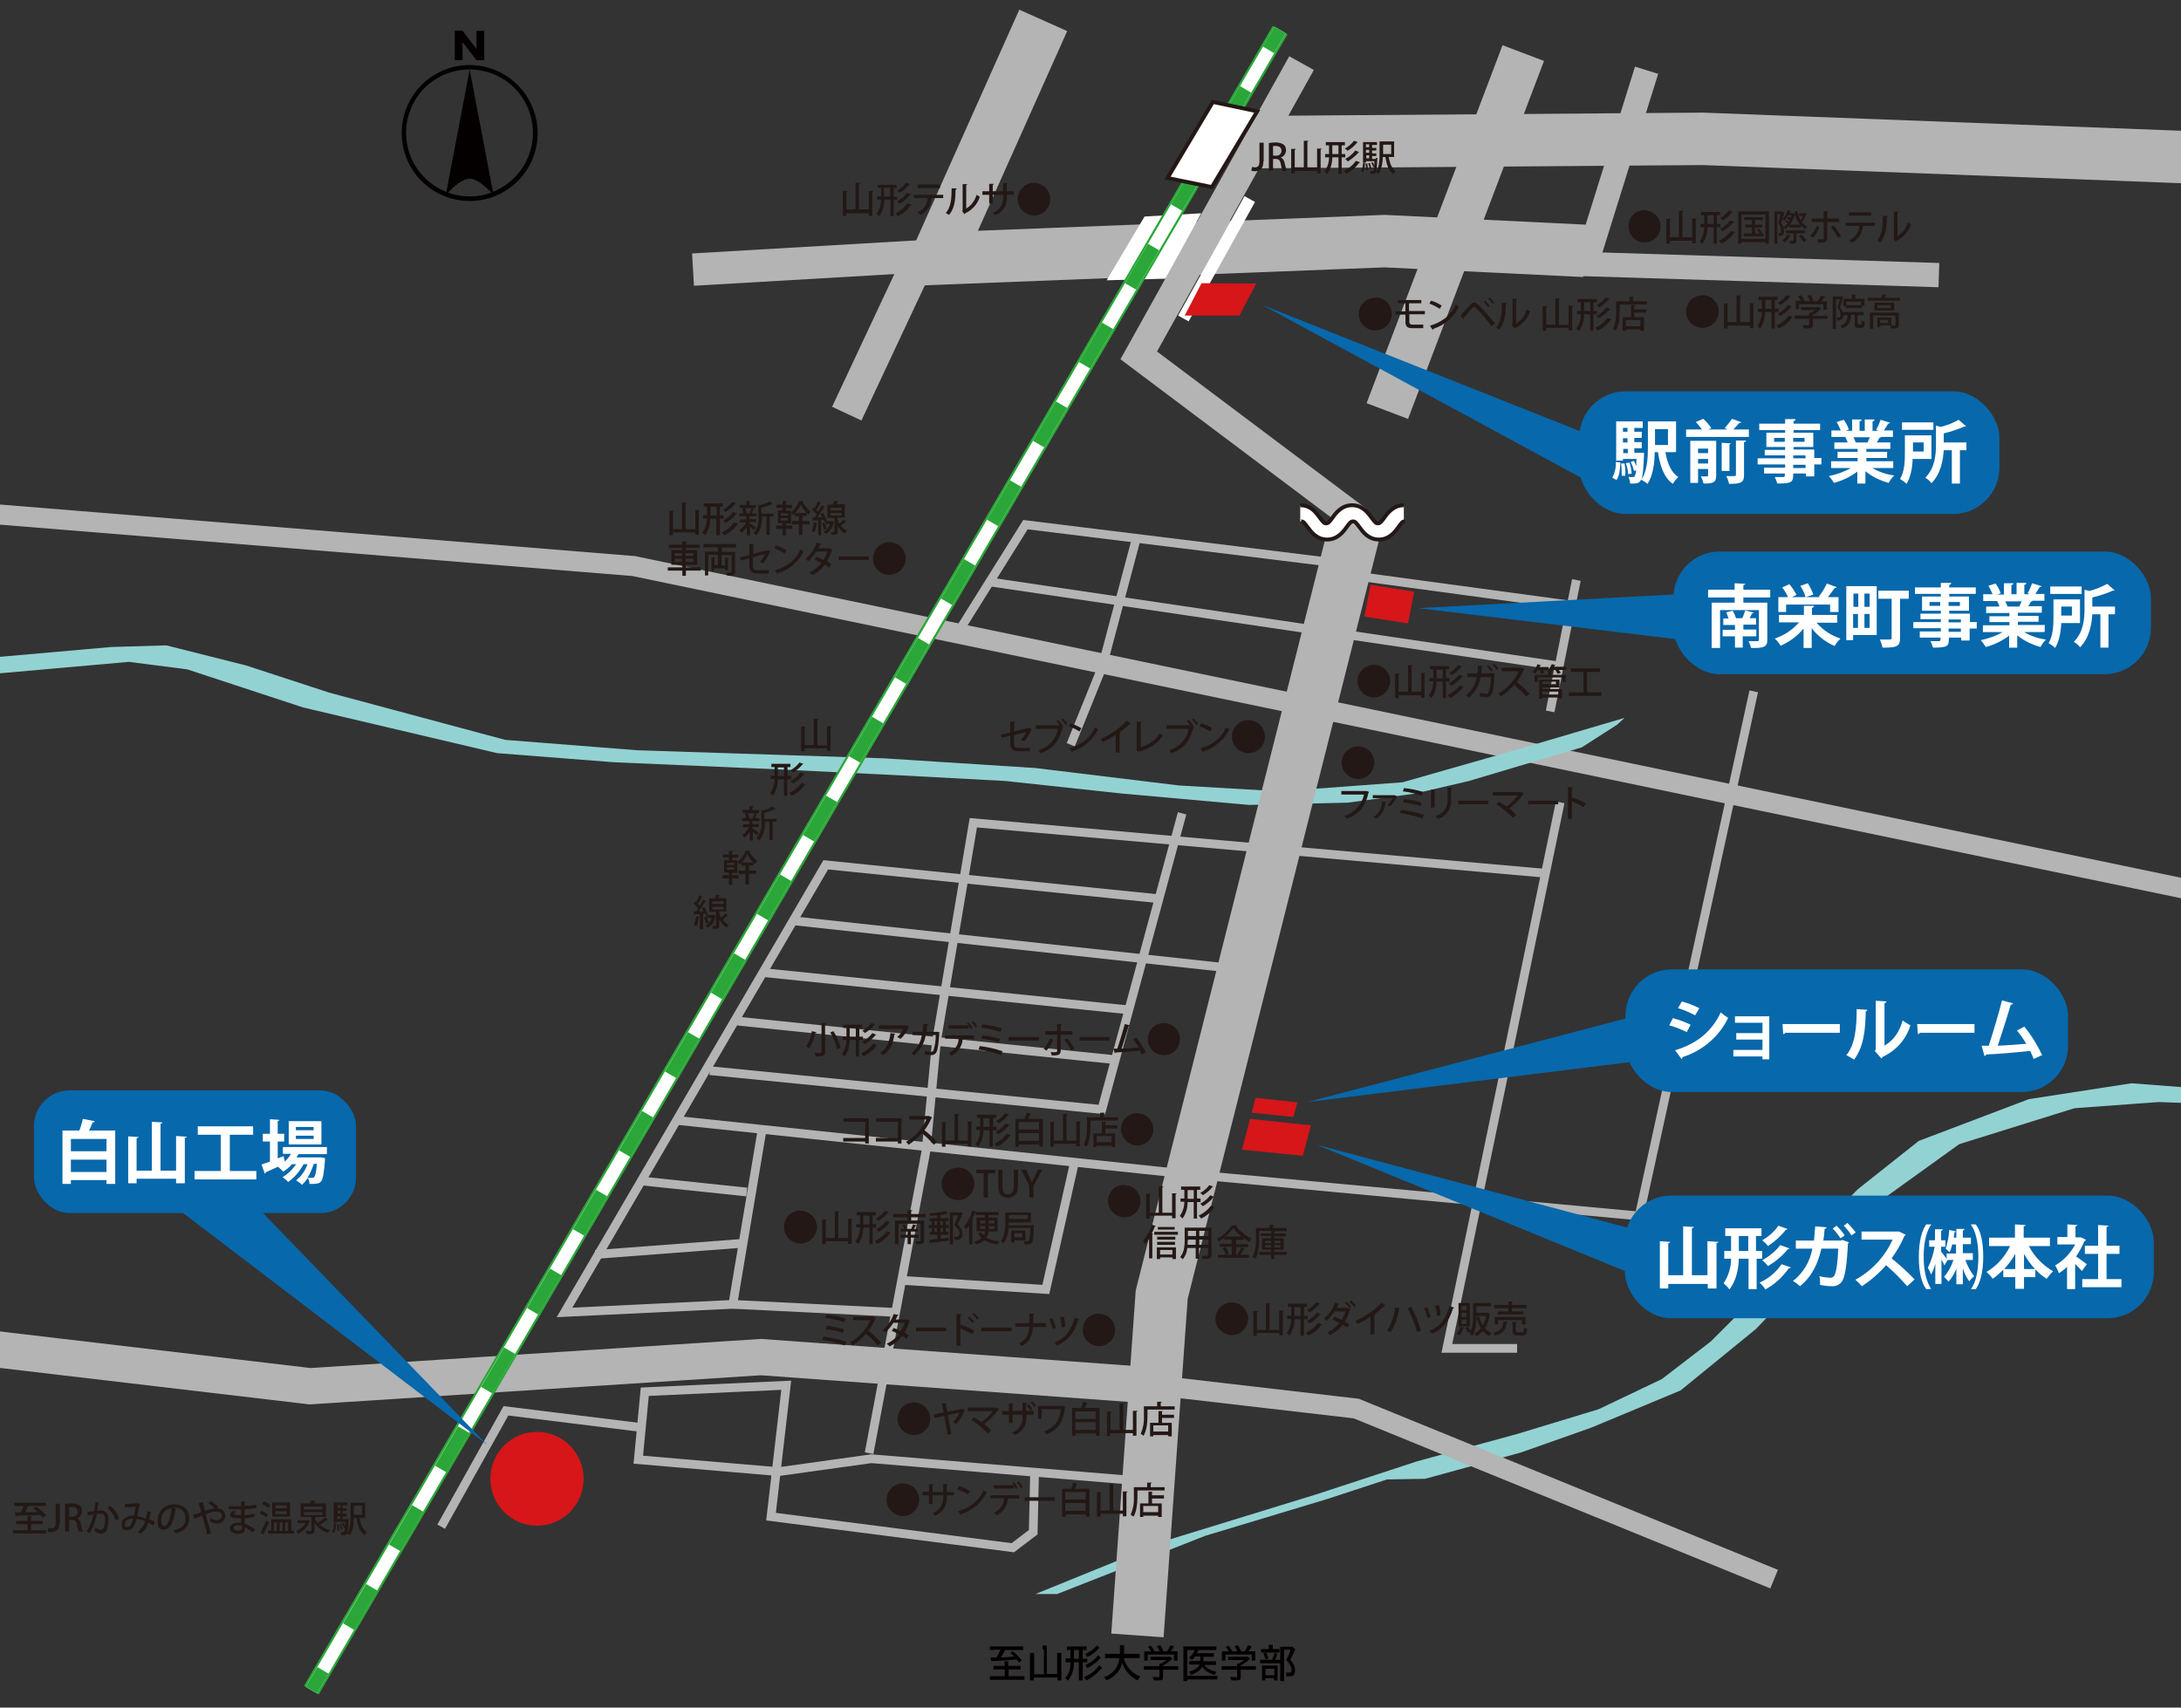 <?xml version="1.0" encoding="UTF-8"?>
<svg id="_バックベース地" data-name="バックベース地" xmlns="http://www.w3.org/2000/svg" version="1.1" viewBox="0 0 673.8 527.6">
  <rect x="0" y="0" width="673.8" height="527.6" fill="#333333" stroke="none"/>
  <!-- Generator: Adobe Illustrator 29.3.1, SVG Export Plug-In . SVG Version: 2.1.0 Build 151)  -->
  <defs>
    <style>
      .st0 {
        fill: #93d2d3;
      }

      .st1 {
        fill: #231815;
      }

      .st2 {
        stroke-width: 6.2px;
      }

      .st2, .st3, .st4, .st5, .st6, .st7, .st8, .st9, .st10, .st11, .st12, .st13, .st14, .st15, .st16 {
        stroke-miterlimit: 10;
      }

      .st2, .st3, .st4, .st5, .st6, .st7, .st8, .st9, .st10, .st11, .st12, .st13, .st14, .st16 {
        fill: none;
      }

      .st2, .st3, .st4, .st6, .st9, .st11, .st12, .st13 {
        stroke: #b4b4b4;
      }

      .st3 {
        stroke-width: 7.5px;
      }

      .st4 {
        stroke-width: 8.7px;
      }

      .st17, .st15 {
        fill: #fff;
      }

      .st5 {
        stroke-width: 3.7px;
      }

      .st5, .st7 {
        stroke: #fff;
      }

      .st6 {
        stroke-width: 13.7px;
      }

      .st7, .st8, .st10 {
        stroke-width: 4px;
      }

      .st18 {
        isolation: isolate;
      }

      .st8, .st10, .st14 {
        stroke: #2aa738;
      }

      .st9 {
        stroke-width: 10px;
      }

      .st10 {
        stroke-dasharray: 14.1 14.1;
      }

      .st19 {
        fill: #d61619;
      }

      .st11 {
        stroke-width: 16.2px;
      }

      .st12 {
        stroke-width: 2.7px;
      }

      .st13 {
        stroke-width: 11.2px;
      }

      .st14 {
        stroke-width: 5.3px;
      }

      .st20 {
        fill: #040000;
      }

      .st15, .st16 {
        stroke: #231815;
        stroke-width: 1.2px;
      }

      .st21 {
        fill: #0768ab;
      }
    </style>
  </defs>
  <polyline class="st11" points="489.5 77.5 427.8 74.5 289.4 79.9 322.3 6.3"/>
  <polyline class="st11" points="684.3 48.9 526.1 42.9 389.6 43.9"/>
  <polygon class="st17" points="360.1 86.1 341.9 86.6 353.6 66.9 371.1 65.9 360.1 86.1"/>
  <polyline class="st13" points="355.1 428 235.1 419.3 95.8 428.3 -20.5 414.6"/>
  <polyline class="st2" points="688.4 277.4 195.8 174.9 -23.3 157.1"/>
  <polygon class="st0" points="501.9 221.8 466.6 232.2 433.3 241.7 395.5 244.5 364.4 242.7 319.9 237.3 273.1 234.3 196.8 231.8 156.1 228.6 101.7 214 76 205.6 51.4 199.4 34.4 199.9 -4.1 203.3 -118.1 213.2 -118.7 219.2 -12.1 209.1 16.1 206.6 39.8 204.5 57.8 206.8 93.7 218.6 153.6 232.7 189.5 235.5 242.3 237.8 278.9 239.6 310.6 241.3 346.8 245.2 385.9 248.7 416.3 248 437.1 245.2 453.8 241.3 488.7 230.9 499.6 223.9 501.9 221.8"/>
  <polygon class="st0" points="692.5 337.3 658.5 334.7 626.8 339.6 592.8 352.5 574 367.4 560.8 380.8 547.7 395.3 528.5 414.5 513.4 426.1 493.9 435.4 468.9 443 437.8 451.5 406.7 461.7 361.5 475.6 319.9 492.5 326.6 492.5 372.4 474.5 410.2 463.1 428.5 457.1 440.3 456.9 469.8 448.8 491.6 441.1 519.2 429.6 542.5 410.6 561.8 390.5 583.2 369.4 605.3 353.5 640.9 342.4 666.9 340.5 681.3 341 693.5 344.2 692.5 337.3"/>
  <polyline class="st12" points="355 457.8 269.2 450.7 240.5 454.7 197.2 451 199.2 430 242.9 428 238.2 468.6 312.9 478.2 319.2 473.4 319.6 456.1"/>
  <polyline class="st12" points="136.3 471.7 156.3 435.9 197.6 441"/>
  <polyline class="st12" points="209.4 346.2 365.2 362.6 506.4 375.7 541.8 213.6"/>
  <polyline class="st12" points="482 247.9 447 416.6 468.7 416.6"/>
  <polyline class="st12" points="477.3 269.8 300.7 254.2 289.3 321.8 286.1 355.5 268.5 449"/>
  <polyline class="st12" points="365.2 251.3 340.4 342.8 219.3 330.8"/>
  <polyline class="st12" points="358.1 277.7 255.1 267.2 174.4 405.5 226.4 403 235.4 349.3"/>
  <line class="st12" x1="245.2" y1="284.5" x2="381.7" y2="299.3"/>
  <line class="st12" x1="349.5" y1="312.1" x2="235.8" y2="300.5"/>
  <line class="st12" x1="344.4" y1="327.4" x2="227.9" y2="315.5"/>
  <line class="st12" x1="198.4" y1="364.9" x2="230.7" y2="368.3"/>
  <line class="st12" x1="183.9" y1="387.6" x2="228.7" y2="384.2"/>
  <line class="st12" x1="276.7" y1="405.5" x2="226.4" y2="403"/>
  <polyline class="st12" points="331.8 359.8 323.1 398.4 278.7 395.6"/>
  <polygon class="st19" points="402.5 357.1 383.7 355.2 386.2 345.7 405 347.7 402.5 357.1"/>
  <polygon class="st19" points="399.6 345.1 386.7 343.8 387.9 339.2 400.8 340.6 399.6 345.1"/>
  <polygon class="st19" points="435 192.6 421.5 190.5 423.4 180.7 436.9 182.8 435 192.6"/>
  <polyline class="st4" points="419.3 160.5 351.8 109.8 402.1 19.5"/>
  <polyline class="st11" points="351.4 505.3 358.9 400 419.3 160.5"/>
  <polyline class="st2" points="359.5 428.3 419 435.2 548.1 487.9"/>
  <polyline class="st12" points="495.1 188.3 416.9 177.7 412.5 173.9 316.8 162.1 295.9 195.5"/>
  <line class="st12" x1="487" y1="179.2" x2="478.9" y2="219.8"/>
  <line class="st12" x1="306.5" y1="179.9" x2="481.1" y2="205.7"/>
  <polyline class="st12" points="351.1 166.2 340.5 206.1 330.8 230.1"/>
  <path class="st1" d="M254.5,413c2.4.3,4.7.8,7,1.6l-.5,1.1c-2.3-.8-4.6-1.4-7-1.7l.5-1ZM255.4,406.2c2,.2,4,.6,5.9,1.2l-.5,1.1c-1.9-.7-3.9-1.1-5.9-1.3l.4-1ZM255.4,409.6c1.8.2,3.6.6,5.4,1.1l-.4,1.1c-1.7-.6-3.6-1-5.4-1.1l.4-1Z"/>
  <path class="st1" d="M270.7,407.2c0,0-.1.1-.2.2-.6,1.3-1.3,2.6-2.2,3.8,1.4,1.1,2.7,2.3,3.9,3.6l-1,.9c-1.1-1.3-2.4-2.5-3.7-3.6-1.2,1.4-2.6,2.6-4.1,3.6-.2-.3-.5-.6-.8-.9,2.8-1.6,5-4,6.3-6.9h-5.3v-1.1h6.1c0,0,.9.4.9.4Z"/>
  <path class="st1" d="M281.2,407.9c0,0,0,.1-.2.2-.4,1.3-.9,2.5-1.6,3.6.4.3,1,.6,1.3.9l-.6,1.1c-.4-.3-.9-.6-1.4-.9-1,1.4-2.4,2.5-3.9,3.2-.2-.3-.5-.6-.9-.8,1.5-.7,2.8-1.7,3.8-2.9-.7-.4-1.4-.8-2.2-1.1l.6-.9c.8.3,1.5.6,2.2,1,.5-.8.9-1.7,1.2-2.6h-3.5c-.7,1.1-1.5,2.1-2.5,3-.3-.3-.6-.5-.9-.7,1.6-1.3,2.8-3,3.5-5l1.5.3c0,.1-.2.2-.3.2-.1.3-.4.8-.6,1.2h3.6c0,0,.8.4.8.4Z"/>
  <path class="st1" d="M282.9,410.2h9.4v1.1h-8.9c0,.1-.2.2-.4.2v-1.3Z"/>
  <path class="st1" d="M300.4,412.2c-1.2-.7-2.4-1.2-3.7-1.8v5.4h-1.2v-9.8h1.5c0,.2-.1.3-.3.4v3.2l.2-.3c1.4.5,2.8,1.1,4.1,1.8l-.6,1.1ZM299.4,406.7c.6.5,1,1,1.5,1.6l-.5.5c-.4-.6-.9-1.1-1.4-1.6l.5-.4ZM300.9,405.7c.5.5,1,1,1.5,1.6l-.5.4c-.4-.6-.9-1.1-1.5-1.6l.5-.4Z"/>
  <path class="st1" d="M303.1,410.2h9.4v1.1h-8.9c0,.1-.2.2-.4.2v-1.3Z"/>
  <path class="st1" d="M323.1,410h-4c-.2,2.8-.9,4.5-3.4,5.9-.3-.3-.6-.5-.9-.8,2.3-1.3,3-2.7,3.2-5.2h-4.3v-1.1h4.3v-2.9h1.5c0,.2-.1.3-.3.3v2.6h3.9v1.1Z"/>
  <path class="st1" d="M325.1,407.3c.5,1,.8,2,1.1,3l-1,.3c-.2-1-.6-2-1-3l1-.3ZM333.4,407.6c0,.1-.2.2-.3.2-1.2,4-3,6.3-6.5,7.9-.2-.3-.5-.6-.8-.9,3.4-1.4,5.1-3.6,6.2-7.7l1.4.5ZM328.6,406.7c.3,1,.4,2.1.5,3.2l-1.1.2c0-1.1-.3-2.1-.5-3.2h1.1Z"/>
  <path class="st1" d="M339.5,405.9c2.8,0,5,2.2,5,5,0,2.8-2.2,5-5,5-2.7,0-5-2.2-5-5,0-2.8,2.2-5,4.9-5,0,0,0,0,0,0Z"/>
  <path class="st1" d="M318.8,225.2c0,0-.1.1-.2.2-.5,1.3-1.3,2.6-2.2,3.7-.3-.2-.7-.4-1-.5.7-.7,1.3-1.5,1.6-2.4l-3.7.9v2.7c0,1,.5,1.3,1.4,1.3h1.8c.6,0,1.1,0,1.7-.1,0,.3,0,.8,0,1.1-.5,0-1.2,0-1.7,0h-1.9c-1.6,0-2.5-.7-2.5-2.4v-2.4l-2.6.7-.3-1,2.9-.7v-3.3h1.5c0,.2-.1.3-.3.3v2.7l4.4-1.1h.1c0-.1,1,.4,1,.4Z"/>
  <path class="st1" d="M326.8,222.4c.5.5,1,1,1.4,1.6l-.2.2.5.3c0,0-.1.1-.2.2-1,4.2-3,6.7-6.7,8-.2-.3-.5-.6-.8-.9,3.1-.9,5.4-3.4,6-6.6h-6.8v-1.1h7.4c-.3-.5-.7-.9-1.1-1.3l.5-.4ZM329.2,224c-.4-.6-.8-1.1-1.3-1.6l.5-.4c.5.5,1,1,1.4,1.6l-.6.4Z"/>
  <path class="st1" d="M330.8,223.5c1.2.4,2.3.9,3.3,1.5l-.6,1c-1-.6-2.1-1.2-3.3-1.6l.5-.9ZM330.5,231.2c3.9-1.2,6.5-3.4,7.8-6.5.3.2.6.5,1,.6-1.6,3.2-4.4,5.7-7.9,6.8,0,.1,0,.2-.2.3l-.8-1.2Z"/>
  <path class="st1" d="M349.3,223.6c0,0-.2,0-.2.1h-.1c-1,.9-2,1.8-3.1,2.6h.3c0,.2-.2.3-.3.3v5.9h-1.2v-5.5c-1.3.9-2.6,1.6-4,2.3-.2-.3-.4-.6-.7-.9,3-1.4,5.8-3.3,8.1-5.7l1.2.8Z"/>
  <path class="st1" d="M352.3,230.9c2.5-.6,4.7-2.2,6.1-4.4.3.3.5.6.8.8-1.5,2.5-4,4-7.4,4.9,0,.1-.1.2-.2.2l-.6-1,.2-.2v-8.2h1.5c0,.2-.1.3-.3.3v7.5Z"/>
  <path class="st1" d="M367.2,222.4c.5.5,1,1,1.4,1.6l-.2.2.5.3c0,0-.1.1-.2.2-1,4.2-3,6.7-6.7,8-.2-.3-.5-.6-.8-.9,3.1-.9,5.4-3.4,6-6.6h-6.8v-1.1h7.3c-.3-.5-.7-.9-1.1-1.3l.5-.4ZM369.6,224c-.4-.6-.8-1.1-1.3-1.6l.5-.4c.5.5,1,1,1.4,1.6l-.6.4Z"/>
  <path class="st1" d="M371.2,223.5c1.2.4,2.3.9,3.3,1.5l-.6,1c-1-.6-2.1-1.2-3.3-1.6l.5-.9ZM371,231.2c3.9-1.2,6.5-3.4,7.8-6.5.3.2.7.5,1,.6-1.6,3.2-4.4,5.7-7.9,6.8,0,.1,0,.2-.2.3l-.8-1.2Z"/>
  <path class="st1" d="M385.7,222.5c2.8,0,5.1,2.3,5.1,5.1s-2.3,5.1-5.1,5.1-5.1-2.3-5.1-5.1h0c0-2.8,2.3-5.1,5-5.1,0,0,0,0,0,0Z"/>
  <path class="st1" d="M247.3,374.1c2.8,0,5.1,2.3,5.1,5,0,2.8-2.3,5.1-5.1,5.1-2.8,0-5.1-2.3-5.1-5.1,0,0,0,0,0,0,0-2.8,2.2-5,4.9-5.1,0,0,0,0,.1,0Z"/>
  <path class="st1" d="M262,376.6h1.4c0,.2,0,.2-.3.3v7.4h-1.1v-.8h-6.9v.9h-1.1v-7.6h1.4c0,.2,0,.2-.3.3v5.4h2.8v-8.2h1.4c0,.2,0,.2-.3.3v7.9h3v-5.7Z"/>
  <path class="st1" d="M270.7,379.3h-1.1v5.1h-1v-5.1h-1.9c0,1.8-.5,3.7-1.6,5.1-.2-.3-.5-.5-.8-.8.9-1.3,1.4-2.8,1.4-4.4h-1.2v-1h1.2v-2.7h-1v-1h5.9v1h-1v2.7h1.1v1ZM266.7,378.3h1.9v-2.7h-1.9v2.7ZM275.3,380.9c0,0-.2.1-.3.1-1,1.5-2.4,2.6-4,3.4-.2-.3-.5-.6-.8-.9,1.5-.7,2.8-1.7,3.8-3.1l1.2.5ZM274.6,374.5c0,0-.1.1-.2.1-.8,1-1.8,1.9-3,2.6-.2-.3-.5-.5-.8-.7,1.1-.6,2-1.4,2.8-2.4l1.2.4ZM275,377.7c0,0-.2.1-.2.1-.9,1.1-2,2-3.3,2.8-.2-.3-.5-.5-.8-.8,1.2-.6,2.3-1.5,3.1-2.6l1.2.5Z"/>
  <path class="st1" d="M286,376.1h-4.5v1h4v6.2c0,1-.4,1.1-2.5,1.1,0-.3-.2-.6-.4-.9h1.1c.7,0,.7,0,.7-.2v-5.2h-6.8v6.3h-1.1v-7.3h3.9v-1h-4.5v-1h4.5v-1.2h1.4c0,.2,0,.2-.3.3v.9h4.5v1ZM283.8,382.4h-2.4v2h-1v-2h-2.2v-.9h2.2v-1h-2.1v-.8h1c-.1-.4-.3-.8-.5-1.2l.8-.2c.3.4.5.8.6,1.3h-.4c0,.1,2,.1,2,.1h-.3c.2-.5.4-1,.6-1.4l1.1.3c0,0-.2.1-.3.1-.1.3-.4.7-.6,1h1.3v.8h-2.2v1h2.4v.9Z"/>
  <path class="st1" d="M292.2,377.3v1.2h.9v.9h-.9v1.2h.8v.9h-2.4v1.2l2.5-.3v.9c-2,.3-4.2.6-5.5.7,0,0,0,.2-.2.2l-.4-1.1,2.6-.3v-1.3h-2.4v-.9h.7v-1.2h-1v-.9h1v-1.2h-.7v-.9h2.4v-.9c-.7,0-1.5.1-2.2.2,0-.3-.1-.5-.3-.8,1.7-.1,3.4-.3,5-.7l.8.8s-.1,0-.1,0h-.1c-.7.2-1.5.3-2.2.4v1h2.6v.9h-.8ZM288.7,377.3v1.2h.8v-1.2h-.8ZM288.7,380.6h.8v-1.2h-.8v1.2ZM291.3,377.3h-.8v1.2h.8v-1.2ZM291.3,380.6v-1.2h-.8v1.2h.8ZM296.8,374.5l.7.3c0,0,0,.1-.1.1-.4,1-.9,2.2-1.5,3.4.8.7,1.4,1.7,1.5,2.8,0,1.9-1.3,2-2.1,2h-.4c0-.4-.1-.7-.3-1,.2,0,.5,0,.7,0,.5,0,1.1,0,1.1-1s-.5-1.4-1.6-2.6c.5-1.1.9-2.1,1.2-3h-1.6v9h-1v-9.9h3.5Z"/>
  <path class="st1" d="M299.5,378.4c-.3.5-.7,1-1.1,1.5-.1-.4-.3-.7-.5-1,1.1-1.4,2-3.1,2.5-4.9l1.2.4c0,0-.2.1-.3.1-.3.7-.6,1.4-.9,2.1h.3c0,.2-.2.3-.3.3v7.6h-1v-6.1ZM308.2,380.5h-2.8c0,.7-.3,1.3-.7,1.9,1.3.7,2.7,1,4.1,1.1-.3.3-.5.6-.6,1-1.4-.1-2.8-.6-4.1-1.3-.7.6-1.6,1.1-2.5,1.3-.2-.3-.4-.6-.7-.9.9-.2,1.7-.5,2.4-1.1-.5-.4-.8-.9-1.1-1.5l.9-.3c.2.4.5.7.8,1,.2-.4.4-.8.4-1.3h-2.6v-4.2h2.6v-.8h-2.9v-.9h7.1v.9h-3.1v.8h2.8v4.2ZM302.8,377.1v.9h1.6v-.9h-1.6ZM302.8,379.7h1.6v-.9h-1.6v.9ZM307.2,377.1h-1.7v.9h1.7v-.9ZM307.2,379.7v-.9h-1.7v.9h1.7Z"/>
  <path class="st1" d="M318.8,378.4h.6v.4c-.1,3.5-.3,4.8-.6,5.2s-.6.5-1.6.5h-.7c0-.4-.1-.7-.3-1,.5,0,1,0,1.2,0,.2,0,.3,0,.4-.2.2-.2.4-1.3.5-3.9h-6.7c0,1.7-.6,3.3-1.5,4.8-.3-.3-.5-.5-.9-.7,1.3-1.8,1.4-4.4,1.4-6.2v-2.7h7.9v3.1h-6.9v.9h7.1,0ZM317.5,375.4h-5.8v1.2h5.8v-1.2ZM316.8,383.2h-3.4v.7h-1v-3.7h4.4v3ZM315.8,381h-2.4v1.3h2.4v-1.3Z"/>
  <path class="st1" d="M295.9,360.7c2.8,0,5.1,2.2,5.1,5s-2.2,5.1-5,5.1c-2.8,0-5.1-2.2-5.1-5,0,0,0,0,0,0,0-2.8,2.2-5,4.9-5,0,0,0,0,0,0Z"/>
  <path class="st1" d="M307.5,362.5h-2.3v7.5h-1.3v-7.5h-2.3v-1.1h5.9v1.1Z"/>
  <path class="st1" d="M314.5,366.5c0,2.5-1.3,3.6-3.1,3.6s-3-1-3-3.6v-5.1h1.3v5.2c0,1.7.7,2.4,1.7,2.4s1.8-.7,1.8-2.4v-5.2h1.3v5.1Z"/>
  <path class="st1" d="M322,361.4l-2.7,5v3.6h-1.3v-3.6l-2.5-5h1.5l1,2.2c.3.6.5,1.2.8,1.8h0c.2-.6.5-1.1.8-1.8l1-2.2h1.5Z"/>
  <path class="st1" d="M347.4,366.2c2.8,0,5,2.3,4.9,5,0,2.8-2.3,5-5,4.9-2.7,0-4.9-2.3-5-5,0-2.8,2.2-5,5-5,0,0,0,0,0,0Z"/>
  <path class="st1" d="M362.1,368.7h1.4c0,.2,0,.2-.3.3v7.4h-1.1v-.8h-6.9v.9h-1.1v-7.6h1.4c0,.2,0,.2-.3.3v5.5h2.8v-8.2h1.4c0,.2,0,.2-.3.3v7.9h3v-5.7Z"/>
  <path class="st1" d="M370.9,371.4h-1.1v5.1h-1v-5.1h-1.9c0,1.8-.5,3.7-1.6,5.1-.2-.3-.5-.6-.8-.8.9-1.3,1.4-2.8,1.4-4.4h-1.2v-1h1.2v-2.7h-1v-1h5.9v1h-1v2.7h1.1v1ZM366.9,370.4h1.9v-2.7h-1.9v2.7ZM375.4,373c0,0-.2.1-.3.1-1,1.5-2.4,2.6-4,3.4-.2-.3-.5-.6-.8-.9,1.5-.7,2.8-1.7,3.8-3.1l1.2.5ZM374.8,366.6c0,0-.1.1-.2.1-.8,1-1.8,1.9-3,2.6-.2-.3-.5-.5-.8-.7,1.1-.6,2-1.4,2.8-2.4l1.2.4ZM375.1,369.8c0,0-.2.1-.2.1-.9,1.1-2,2-3.3,2.8-.2-.3-.5-.5-.8-.8,1.2-.6,2.3-1.5,3.1-2.6l1.2.5Z"/>
  <path class="st1" d="M354.9,382.9c-.4.5-.7,1-1.2,1.5-.1-.3-.4-.8-.5-1.1,1.2-1.4,2.1-3.1,2.7-4.9l1.2.4c0,0-.1.1-.3.1-.3.8-.6,1.5-1,2.2h.4c0,.2,0,.2-.2.3v7.4h-1v-6.1ZM356.6,380.6h7.3v.9h-7.3v-.9ZM357.4,389v-3.6h5.9v3.6h-1.1v-.5h-3.8v.5h-1ZM363.1,382.2v.8h-5.6v-.9h5.6ZM357.5,384.6v-.9h5.5v.9h-5.5ZM362.9,379v.9h-5.2v-.8h5.2ZM362.2,386.2h-3.8v1.4h3.8v-1.4Z"/>
  <path class="st1" d="M374.3,379.3v8.4c0,1.2-.5,1.3-2.7,1.3,0-.3-.2-.7-.4-1h1.2c.7,0,.8,0,.8-.3v-2.1h-2.8v3.3h-1v-3.3h-2.6c-.1,1.3-.6,2.5-1.4,3.5-.2-.3-.5-.5-.8-.7,1.2-1.4,1.4-3.4,1.4-5v-4.1h8.4ZM366.9,383.4v1.2h2.5v-1.6h-2.4v.4ZM369.4,380.3h-2.4v1.6h2.5v-1.6ZM373.3,381.9v-1.6h-2.8v1.6h2.8ZM370.5,384.6h2.8v-1.6h-2.8v1.6Z"/>
  <path class="st1" d="M381.6,387.7h4.3v.9h-9.6v-.9h4.2v-2.5h-3.7v-.9h3.7v-1.3h-2.2v-.6c-.6.4-1.2.8-1.8,1.2-.2-.3-.4-.6-.6-.8,1.9-1,3.5-2.4,4.7-4.2h1.5c0,.2-.1.3-.2.3,1.3,1.6,2.9,2.9,4.8,3.8-.3.3-.5.6-.7,1-.6-.3-1.2-.7-1.8-1.2v.6h-2.3v1.3h3.7v.9h-3.7v2.5ZM378.7,387.7c-.2-.7-.6-1.4-1-2l.9-.4c.5.6.8,1.3,1.1,2l-.9.4ZM383.5,382c-.9-.7-1.8-1.5-2.5-2.5-.7.9-1.5,1.8-2.4,2.5h4.9ZM382.3,387.4c.5-.6.9-1.3,1.2-2l1.1.5c0,0-.1.1-.3.1-.4.6-.8,1.2-1.2,1.8l-.8-.4Z"/>
  <path class="st1" d="M397.5,386.8v.9h-3.8v1.3h-1v-1.3h-3.7v-.9h3.6v-.7h-2.7v-3.5h2.8v-.7h-3.2v-.8h3.2v-.8h-3.7v2.4c0,1.8-.1,4.5-1.1,6.2-.3-.2-.6-.4-.9-.6.8-1.8,1.1-3.7,1-5.6v-3.3h4.2v-1h1.4c0,.2,0,.2-.3.3v.7h4.2v1h-4.6,1.1c0,.1,0,.2-.3.2v.5h3.5v.9h-3.5v.6h2.9v3.5h-2.9v.7h3.8ZM390.9,383.4v.7h1.8v-.7h-1.8ZM390.9,385.4h1.8v-.7h-1.8v.7ZM395.6,383.4h-1.9v.7h1.9v-.7ZM395.6,385.4v-.7h-1.9v.7h1.9Z"/>
  <path class="st1" d="M380.5,402.4c2.8,0,5.1,2.3,5.1,5s-2.3,5.1-5,5.1-5.1-2.3-5.1-5h0c0-2.8,2.2-5,4.9-5.1,0,0,0,0,.1,0Z"/>
  <path class="st1" d="M395.2,404.9h1.4c0,.2,0,.2-.3.3v7.4h-1.1v-.8h-6.9v.9h-1.1v-7.6h1.4c0,.2,0,.2-.3.3v5.5h2.8v-8.2h1.4c0,.2,0,.2-.3.3v7.9h3v-5.7Z"/>
  <path class="st1" d="M403.9,407.6h-1.1v5.1h-1v-5.1h-1.9c0,1.8-.5,3.7-1.6,5.1-.2-.3-.5-.6-.8-.8.9-1.3,1.4-2.8,1.4-4.4h-1.2v-1h1.2v-2.7h-1v-1h5.9v1h-.9v2.7h1.1v1ZM399.9,406.6h1.9v-2.7h-1.9v2.7ZM408.5,409.2c0,0-.2.1-.3.1-1,1.5-2.4,2.6-4,3.4-.2-.3-.5-.6-.8-.9,1.5-.7,2.8-1.7,3.8-3.1l1.2.5ZM407.8,402.8c0,0-.1.1-.2.1-.8,1-1.9,1.9-3,2.6-.2-.3-.5-.5-.8-.7,1.1-.6,2-1.4,2.8-2.4l1.2.4ZM408.2,406c0,0-.2.1-.3.1-.9,1.1-2,2-3.3,2.8-.2-.3-.5-.5-.8-.8,1.2-.6,2.3-1.5,3.1-2.6l1.2.5Z"/>
  <path class="st1" d="M417.2,404.6c0,0,0,.1-.1.1-.4,1.3-.9,2.5-1.6,3.6.4.3,1,.6,1.4.9l-.7,1c-.4-.3-.9-.6-1.4-.9-1,1.4-2.4,2.5-3.9,3.2-.2-.3-.5-.6-.9-.8,1.5-.7,2.8-1.7,3.8-2.9-.7-.4-1.4-.8-2.2-1.1l.6-.9c.8.3,1.5.6,2.3,1,.5-.8.9-1.7,1.2-2.6h-3.4c-.7,1.1-1.5,2.1-2.4,2.9-.3-.3-.6-.5-.9-.7,1.6-1.3,2.8-3,3.4-4.9l1.4.4c0,.1-.2.2-.3.1-.1.4-.3.8-.5,1.1h3.4s.9.4.9.4ZM416,402.2c.5.5,1,1,1.4,1.5l-.5.4c-.4-.6-.9-1.1-1.4-1.5l.5-.4ZM417.5,401.9c.5.5,1,1,1.4,1.5l-.6.4c-.4-.6-.9-1.1-1.4-1.5l.5-.4Z"/>
  <path class="st1" d="M428,403.4c0,0-.2.1-.2.1h-.1c-1,.9-2,1.8-3.1,2.6h.3c0,.2-.2.3-.3.3v5.9h-1.2v-5.5c-1.3.9-2.6,1.6-4,2.3-.2-.3-.4-.6-.7-.9,3-1.4,5.8-3.3,8.1-5.7l1.1.8Z"/>
  <path class="st1" d="M432.5,404.2c0,.1-.2.2-.3.2-.3,2.6-1.2,5-2.6,7.2-.4-.2-.7-.4-1.1-.5,1.4-2.2,2.3-4.6,2.5-7.2l1.5.3ZM436,403.8c1.3,2.3,2.2,4.8,3,7.3l-1.2.5c-.7-2.6-1.7-5-2.9-7.4l1.1-.5Z"/>
  <path class="st1" d="M440.9,403.9c.5,1,.8,2,1.1,3l-1,.3c-.2-1-.6-2-1-3l1-.3ZM449.2,404.1c0,.1-.2.2-.3.1-1.2,4-3,6.3-6.5,7.9-.2-.3-.5-.6-.8-.9,3.4-1.4,5.1-3.6,6.2-7.7l1.4.5ZM444.5,403.2c.3,1,.5,2.1.5,3.2l-1.1.2c0-1.1-.3-2.1-.5-3.2l1.1-.2Z"/>
  <path class="st1" d="M452.3,410.3c0,0-.1.1-.2.1-.3.8-.7,1.6-1.3,2.2-.2-.2-.5-.4-.8-.5.6-.6,1-1.4,1.2-2.2l1.1.3ZM454.1,402.6v7.2h-3.5v-7.2h3.5ZM453.1,404.8v-1.3h-1.6v1.3h1.6ZM453.1,406.9v-1.3h-1.6v1.3h1.6ZM453.1,409v-1.3h-1.6v1.4h1.6ZM459.6,405.6l.6.2c0,0,0,.1,0,.2-.1,1.6-.6,3.1-1.4,4.4.6.6,1.2,1.1,2,1.5-.3.2-.5.5-.7.9-.8-.4-1.4-.9-2-1.5-.6.6-1.2,1.2-2,1.5-.2-.3-.4-.6-.6-.9.8-.3,1.5-.8,2-1.5-.6-1-1.1-2.2-1.4-3.4l.9-.2c.2.9.6,1.9,1.1,2.7.5-.9.8-1.9,1-2.9h-3c0,1.4,0,4.3-1.2,6.1-.3-.2-.5-.4-.9-.6.1-.2.3-.5.4-.7l-.9.4c-.2-.5-.5-1-.8-1.5l.8-.4c.3.4.6.9.9,1.4.5-1.4.8-3,.7-4.5v-4.2h5.5v1h-4.5v2h3.6Z"/>
  <path class="st1" d="M465.8,408.4c0,0-.1.1-.3.2-.3,2-.8,3.3-3.6,4.1-.1-.3-.4-.6-.6-.9,2.6-.6,3-1.7,3.1-3.5h1.3ZM466,405.2v-1h-4.4v-1h4.4v-1.1h1.4c0,.2,0,.2-.3.3v.8h4.5v1h-4.5v1h3.5v.9h-7.9v-.9h3.3ZM471.3,409.2h-1.1v-1.3h-7.4v1.3h-1v-2.3h9.5v2.3ZM468.4,411.2c0,.3,0,.4.5.4h1.4c.4,0,.5-.2.5-1.4.3.2.6.3,1,.4-.1,1.6-.4,2-1.4,2h-1.6c-1.2,0-1.5-.3-1.5-1.3v-2.9h1.3c0,.2,0,.2-.3.3v2.6Z"/>
  <path class="st1" d="M424.4,205.4c2.8,0,5.1,2.3,5.1,5s-2.3,5.1-5,5.1c-2.8,0-5.1-2.3-5.1-5h0c0-2.8,2.2-5,4.9-5.1,0,0,0,0,.1,0Z"/>
  <path class="st1" d="M439,207.9h1.4c0,.2,0,.2-.3.3v7.4h-1.1v-.8h-6.9v.9h-1.1v-7.6h1.4c0,.2,0,.2-.3.2v5.4h2.9v-8.2h1.4c0,.2,0,.2-.3.3v7.9h3v-5.8Z"/>
  <path class="st1" d="M447.8,210.6h-1.1v5.1h-1v-5.1h-1.9c0,1.8-.5,3.7-1.6,5.1-.2-.3-.5-.6-.8-.8.9-1.3,1.4-2.8,1.4-4.4h-1.2v-1h1.2v-2.7h-1v-1h5.9v1h-1v2.7h1.1v1ZM443.8,209.6h1.9v-2.7h-1.9v2.7ZM452.3,212.2c0,0-.2.1-.3.1-1,1.4-2.4,2.6-4,3.4-.2-.3-.5-.6-.8-.9,1.5-.7,2.8-1.7,3.8-3.1l1.2.5ZM451.7,205.9c0,0-.1.1-.2.1-.8,1-1.9,1.9-3,2.6-.2-.3-.5-.5-.8-.7,1.1-.6,2-1.4,2.8-2.4l1.2.4ZM452,209c0,0-.1.1-.3.1-.9,1.1-2,2-3.3,2.8-.2-.3-.5-.5-.8-.8,1.2-.6,2.3-1.5,3.1-2.6l1.2.4Z"/>
  <path class="st1" d="M461.8,208.2c0,0,0,.1-.1.2-.1,3.3-.5,5.3-.9,6.1-.3.6-.9.9-1.6.9-.7,0-1.3-.1-2-.2,0-.4,0-.7,0-1.1.6.1,1.2.2,1.9.3.3,0,.7-.2.8-.5.5-1.5.7-3.1.7-4.7h-3.2c-.4,2.5-1.7,4.7-3.6,6.3-.3-.3-.6-.5-.9-.7,1.8-1.4,3-3.4,3.3-5.6h-2.9v-1.1h3.1c.1-.8.2-1.5.2-2.4h1.5c0,.2-.1.3-.3.3,0,.8-.1,1.4-.2,2h3.5c0,0,.7.2.7.2ZM459.8,205.5c.5.5,1,1,1.4,1.6l-.6.4c-.4-.6-.8-1.2-1.3-1.7l.5-.4ZM461.6,205c.5.5,1,1,1.4,1.6l-.6.4c-.4-.6-.8-1.1-1.3-1.6l.5-.4Z"/>
  <path class="st1" d="M471,206.8c0,0-.1.1-.2.1-.6,1.3-1.3,2.6-2.2,3.8,1.4,1.1,2.7,2.3,3.9,3.6l-1,.9c-1.1-1.3-2.4-2.5-3.7-3.6-1.2,1.4-2.6,2.6-4.1,3.6-.2-.3-.5-.6-.8-.9,2.8-1.6,5-4,6.3-6.9h-5.3v-1.1h6.1c0,0,.9.4.9.4Z"/>
  <path class="st1" d="M483.8,206.1v.9h-2.2c.2.3.4.6.6.9l-1,.3c-.2-.4-.4-.8-.7-1.2h-.8c-.2.2-.4.5-.6.7h.4c0,0,0,.2-.2.2v.6h4.4v2.2h-1v-1.4h-7.6v1.4h-1v-2.2h4.2v-.8h0l-.3-.2c.2-.1.4-.3.5-.5h-1.8c.2.3.3.6.4.9l-1,.3c-.1-.4-.3-.8-.5-1.2h-.4c-.3.4-.6.8-1,1.1-.3-.2-.5-.4-.8-.5.7-.7,1.3-1.5,1.6-2.4l1.1.4c0,0-.1.1-.3.1,0,.1-.1.3-.2.4h2.8v.7c.4-.5.8-1,1-1.6l1.2.3c0,0-.1.1-.3.1,0,.1-.1.3-.2.4h3.8ZM476.5,212.2v.7h6.1v2.9h-1.1v-.3h-5v.4h-1v-5.9h6.3v2.4h-5.3ZM480.7,210.6h-4.2v.8h4.2v-.8ZM481.5,213.7h-5v.9h5v-.9Z"/>
  <path class="st1" d="M490.3,213.9h4.5v1.1h-10.1v-1.1h4.5v-6.3h-3.9v-1.1h9v1.1h-4v6.3Z"/>
  <path class="st1" d="M419.5,230.6c2.8,0,5.1,2.3,5.1,5s-2.3,5.1-5,5.1-5.1-2.3-5.1-5h0c0-2.8,2.2-5,4.9-5.1,0,0,0,0,.1,0Z"/>
  <path class="st1" d="M423,244.7c0,0-.1.1-.2.2-.9,4.2-3,6.7-6.7,8.1-.2-.3-.5-.6-.8-.9,3.1-.9,5.4-3.4,6.1-6.6h-7v-1.1h7.7c0-.1.9.3.9.3Z"/>
  <path class="st1" d="M431.7,246.1c0,0,0,0-.2.1-.5,1.1-1.2,2.2-2.1,3-.2-.2-.5-.4-.8-.5.7-.6,1.3-1.3,1.7-2.1h-6.2v-.9h6.8c0,0,.8.4.8.4ZM428.2,247.7c0,0-.1.1-.2.2-.1,2-1.1,3.9-2.8,5.1-.3-.2-.5-.4-.8-.6,1.6-1.1,2.6-2.9,2.6-4.8l1.2.2Z"/>
  <path class="st1" d="M432.9,250.2c2.4.3,4.7.8,7,1.6l-.5,1.1c-2.3-.8-4.6-1.4-7-1.7l.5-1ZM433.8,243.5c2,.2,4,.6,5.9,1.2l-.5,1.1c-1.9-.6-3.9-1.1-5.8-1.3l.4-1.1ZM433.8,246.9c1.8.2,3.6.5,5.4,1.1l-.4,1.1c-1.7-.6-3.6-1-5.4-1.2l.4-1Z"/>
  <path class="st1" d="M442.1,249.5v-5.5h1.4c0,.2-.1.3-.3.3v5.2h-1.1ZM448.6,243.5c0,.1-.1.2-.3.2v3.5c.2,2.6-1.5,5.1-4,5.8-.3-.3-.5-.6-.8-.8,3-1.1,3.7-3,3.7-5v-3.8h1.5Z"/>
  <path class="st1" d="M450.4,247.4h9.4v1.1h-8.9c0,.1-.2.2-.4.2v-1.3Z"/>
  <path class="st1" d="M470.8,245.2c0,0-.1.1-.2.2-1.2,1.7-2.7,3.1-4.3,4.4.8.6,1.5,1.3,2.1,2l-1,.9c-1.5-1.6-3.2-3-5.1-4.2l.8-.8c.8.4,1.6.9,2.3,1.5,1.3-.9,2.5-2.1,3.5-3.4h-7.7v-1.1h8.8c0,0,1,.6,1,.6Z"/>
  <path class="st1" d="M472,247.4h9.4v1.1h-8.9c0,.1-.2.2-.4.2v-1.3Z"/>
  <path class="st1" d="M489.3,249.4c-1.2-.7-2.4-1.3-3.7-1.8v5.4h-1.2v-9.8h1.5c0,.2-.1.3-.3.3v3.2l.2-.3c1.4.5,2.8,1.1,4.1,1.8l-.6,1.1Z"/>
  <path class="st1" d="M282.3,433.3c2.8,0,5.1,2.3,5.1,5s-2.3,5.1-5,5.1c-2.8,0-5.1-2.3-5.1-5h0c0-2.8,2.3-5.1,5-5.1h0Z"/>
  <path class="st1" d="M298.1,435.9c0,0-.1.1-.2.1-.6,1.5-1.4,2.9-2.5,4-.3-.3-.6-.5-.9-.7.8-.8,1.5-1.7,1.9-2.8l-3.6.7,1.1,5.9-1.1.2-1.1-5.8-3,.6-.2-1.1,3-.6-.5-2.8h1.5s0,.1-.3.2l.5,2.4,4.5-.9h.1c0,0,.9.5.9.5Z"/>
  <path class="st1" d="M308.6,435.4c0,0-.1.1-.2.2-1.2,1.7-2.7,3.1-4.3,4.4.8.6,1.5,1.3,2.1,2l-1,.9c-1.5-1.6-3.2-3-5.1-4.2l.8-.8c.8.4,1.6.9,2.3,1.5,1.3-.9,2.5-2.1,3.5-3.4h-7.7v-1.1h8.8c0,0,1,.6,1,.6Z"/>
  <path class="st1" d="M319.4,437.1h-2.3v.6c.2,2.5-1.3,4.8-3.6,5.7-.2-.3-.5-.5-.8-.8,2.1-.7,3.4-2.7,3.2-4.9v-.6h-3.1v2.6h-1.1v-2.6h-2.1v-1.1h2.1v-2.4h1.4c0,.2-.1.3-.3.3v2h3.1v-2.5h1.4c0,.2-.1.3-.3.3v2.2h2.3v1.1ZM317.7,433.9c.5.4.9.9,1.2,1.5l-.5.4c-.4-.5-.8-1-1.2-1.5l.5-.4ZM318.8,432.9c.5.4.9.9,1.3,1.5l-.5.4c-.3-.5-.8-1-1.2-1.5l.5-.4Z"/>
  <path class="st1" d="M329.2,434.8c0,0-.1.1-.2.1-.5,4.3-1.9,6.7-5.7,8.3-.2-.3-.5-.6-.8-.9,3.6-1.5,4.9-3.5,5.2-6.9h-5.9v3h-1.1v-4h7.5c0-.1.9.3.9.3Z"/>
  <path class="st1" d="M336.1,433.4c0,0-.1.1-.3.1-.2.5-.4,1-.6,1.5h4.5v8.6h-1.1v-.7h-6.3v.7h-1.1v-8.6h2.8c.3-.6.5-1.3.6-1.9l1.5.4ZM338.5,436.1h-6.3v2.3h6.3v-2.3ZM332.2,441.8h6.3v-2.4h-6.3v2.4Z"/>
  <path class="st1" d="M350,435.9h1.4c0,.2,0,.2-.3.3v7.4h-1.1v-.8h-7v.9h-1v-7.6h1.4c0,.2,0,.2-.3.3v5.4h2.8v-8.2h1.4c0,.2,0,.2-.3.3v7.9h3v-5.7Z"/>
  <path class="st1" d="M358.6,434.5h4.3v1h-8.4v1.9c0,1.8-.2,4.5-1.2,6.2-.3-.2-.6-.4-.9-.6.8-1.8,1.1-3.7,1-5.6v-2.9h4.1v-1.4h1.4c0,.2,0,.2-.3.3v1.2ZM359.3,435.9c0,.1,0,.2-.3.2v1h3.7v1h-3.7v1.5h3v4.2h-1.1v-.4h-4.6v.4h-1v-4.2h2.6v-3.6h1.3ZM360.9,442.3v-1.9h-4.6v1.9h4.6Z"/>
  <path class="st1" d="M278.9,458.3c2.8,0,5.1,2.3,5.1,5s-2.3,5.1-5,5.1-5.1-2.3-5.1-5h0c0-2.8,2.2-5,4.9-5.1,0,0,0,0,.1,0Z"/>
  <path class="st1" d="M294.7,462h-2.2v.6c.2,2.5-1.3,4.8-3.6,5.7-.2-.3-.5-.5-.8-.8,2.1-.7,3.4-2.7,3.3-4.9v-.6h-3.3v2.7h-1.1v-2.7h-2v-1.1h2v-2.3h1.4c0,.2-.2.3-.3.4v2h3.3v-2.5h1.4c0,.2-.1.3-.3.3v2.2h2.2v1.1Z"/>
  <path class="st1" d="M296.3,459.2c1.2.3,2.3.8,3.3,1.5l-.6,1c-1-.6-2.1-1.2-3.3-1.5l.5-.9ZM296.1,466.9c3.9-1.2,6.5-3.4,7.8-6.5.3.2.6.5,1,.6-1.6,3.3-4.4,5.7-7.9,6.8,0,.1,0,.2-.2.3l-.8-1.2Z"/>
  <path class="st1" d="M306,463v-1h8.9v1h-3.5.2c0,.1-.1.2-.2.2-.2,2.1-1.5,4-3.4,5-.3-.3-.6-.5-.9-.8,1.8-.8,3-2.5,3.1-4.5h-4.1ZM313.9,460.1c-.2-.4-.5-.8-.7-1.2v1h-6.2v-1h6.2c-.1-.2-.3-.4-.5-.5l.5-.4c.5.5.9,1.1,1.2,1.7l-.6.4ZM315.4,459.8c-.3-.6-.7-1.2-1.2-1.7l.5-.4c.5.5.9,1.1,1.3,1.7l-.6.4Z"/>
  <path class="st1" d="M316.5,462.6h9.4v1.1h-8.9c0,.1-.2.2-.4.2v-1.3Z"/>
  <path class="st1" d="M333,458.4c0,0-.1.1-.3.1-.2.4-.4,1-.6,1.5h4.5v8.6h-1.1v-.7h-6.3v.7h-1.1v-8.6h2.8c.3-.6.5-1.3.6-1.9l1.5.3ZM335.4,461h-6.3v2.3h6.3v-2.3ZM329.1,466.8h6.3v-2.4h-6.3v2.4Z"/>
  <path class="st1" d="M346.9,460.8h1.4c0,.2,0,.2-.3.3v7.4h-1.1v-.8h-6.9v.9h-1.1v-7.6h1.4c0,.2,0,.2-.3.3v5.4h2.8v-8.2h1.4c0,.2,0,.2-.3.3v7.9h3v-5.7Z"/>
  <path class="st1" d="M355.5,459.5h4.3v1h-8.4v1.9c0,1.8-.2,4.5-1.2,6.2-.3-.2-.6-.4-.9-.6.8-1.8,1.1-3.7,1-5.6v-2.9h4.1v-1.4h1.4c0,.2,0,.2-.3.3v1.1ZM356.2,460.8c0,.1,0,.1-.3.2v1h3.7v1h-3.7v1.5h3v4.2h-1.1v-.4h-4.6v.4h-1v-4.2h2.6v-3.6h1.3ZM357.8,467.2v-1.9h-4.6v1.9h4.6Z"/>
  <path class="st1" d="M268.4,345.6v7.7h-1.1v-.6h-6.8v-1.1h6.8v-5h-6.7v-1.1h7.8Z"/>
  <path class="st1" d="M278.5,345.6v7.7h-1.1v-.6h-6.8v-1.1h6.8v-5h-6.7v-1.1h7.8Z"/>
  <path class="st1" d="M288,345.3c0,0-.1.1-.2.1-.6,1.4-1.3,2.6-2.2,3.8,1.4,1.1,2.7,2.3,3.9,3.6l-1,.9c-1.1-1.3-2.4-2.5-3.7-3.6-1.2,1.4-2.6,2.6-4.1,3.6-.2-.3-.5-.6-.8-.9,2.8-1.6,5-4,6.3-6.9h-5.3v-1.1h6.1c0,0,.9.4.9.4Z"/>
  <path class="st1" d="M299,346.5h1.4c0,.2,0,.2-.3.3v7.4h-1.1v-.8h-6.9v.9h-1.1v-7.6h1.4c0,.2,0,.2-.3.2v5.5h2.8v-8.2h1.4c0,.2,0,.2-.3.3v7.9h3v-5.7Z"/>
  <path class="st1" d="M307.8,349.2h-1.1v5.1h-1v-5.1h-1.9c0,1.8-.5,3.7-1.6,5.1-.2-.3-.5-.5-.8-.8.9-1.3,1.4-2.8,1.4-4.4h-1.2v-1h1.2v-2.7h-1v-1h5.9v1h-.9v2.7h1.1v1ZM303.8,348.2h1.9v-2.7h-1.9v2.7ZM312.3,350.8c0,0-.2.1-.3.1-1,1.5-2.4,2.6-4,3.4-.2-.3-.5-.6-.8-.9,1.5-.7,2.8-1.7,3.8-3.1l1.2.5ZM311.7,344.4c0,0-.1.1-.2.1-.8,1-1.8,1.9-3,2.6-.2-.3-.5-.5-.8-.7,1.1-.6,2-1.4,2.8-2.4l1.2.4ZM312,347.6c0,0-.2.1-.3.1-.9,1.1-2,2-3.3,2.8-.2-.3-.5-.5-.8-.8,1.2-.6,2.3-1.5,3.1-2.6l1.2.5Z"/>
  <path class="st1" d="M318.6,344.1c0,0-.1.1-.3.1-.2.5-.4,1-.6,1.5h4.5v8.6h-1.1v-.7h-6.3v.7h-1.1v-8.6h2.8c.3-.6.5-1.3.6-1.9l1.5.3ZM321,346.7h-6.3v2.3h6.3v-2.3ZM314.7,352.5h6.3v-2.4h-6.3v2.4Z"/>
  <path class="st1" d="M332.5,346.5h1.4c0,.2,0,.2-.3.3v7.4h-1.1v-.8h-6.9v.9h-1.1v-7.6h1.4c0,.2,0,.2-.3.2v5.5h2.8v-8.2h1.4c0,.2,0,.2-.3.3v7.9h3v-5.7Z"/>
  <path class="st1" d="M341.1,345.2h4.3v1h-8.5v1.9c0,1.8-.2,4.4-1.2,6.2-.3-.2-.6-.4-.9-.6.8-1.8,1.1-3.7,1-5.6v-2.9h4.1v-1.4h1.4c0,.2,0,.2-.3.3v1.1ZM341.8,346.5c0,.1,0,.2-.3.2v1h3.7v1h-3.7v1.5h3v4.2h-1.1v-.4h-4.6v.4h-1v-4.2h2.6v-3.6h1.3ZM343.4,352.9v-1.9h-4.6v1.9h4.6Z"/>
  <path class="st1" d="M351.4,344c2.8,0,5,2.3,4.9,5,0,2.8-2.3,5-5,4.9-2.7,0-4.9-2.3-5-5,0-2.8,2.3-5,5-5Z"/>
  <path class="st1" d="M252.2,319c0,0-.1.2-.3.1-.3,1.7-1,3.3-1.9,4.8-.3-.2-.6-.4-1-.6,1-1.4,1.6-3,1.8-4.7l1.4.3ZM253.8,316.1h1.4c0,.2,0,.2-.3.3v8.6c0,1.2-.4,1.4-2.9,1.4,0-.4-.2-.8-.4-1.1h1.4c.7,0,.8,0,.8-.3v-8.9ZM258.6,324.1c-.4-1.8-1.1-3.5-2.1-5.1l1-.4c1,1.6,1.7,3.3,2.2,5.1l-1.1.5Z"/>
  <path class="st1" d="M266.5,321.3h-1.1v5.1h-1v-5.1h-1.9c0,1.8-.5,3.7-1.6,5.2-.2-.3-.5-.6-.8-.8.9-1.3,1.4-2.8,1.4-4.4h-1.2v-1h1.2v-2.7h-1v-1h5.9v1h-.9v2.7h1.1v1ZM262.5,320.3h1.9v-2.7h-1.9v2.7ZM271.1,322.9c0,0-.2.1-.3.1-1,1.5-2.4,2.6-4,3.4-.2-.3-.5-.6-.8-.9,1.5-.7,2.8-1.7,3.8-3.1l1.2.5ZM270.4,316.5c0,0-.1.2-.2.1-.8,1-1.9,1.9-3,2.6-.2-.3-.5-.5-.8-.7,1.1-.6,2-1.4,2.8-2.4l1.2.4ZM270.8,319.7c0,0-.1.1-.3.1-.9,1.1-2,2-3.3,2.8-.2-.3-.5-.5-.8-.8,1.2-.6,2.3-1.5,3.1-2.6l1.2.5Z"/>
  <path class="st1" d="M280.9,317.3c0,0-.1.1-.2.1-.6,1.4-1.4,2.6-2.5,3.6-.3-.2-.6-.4-1-.6.8-.7,1.5-1.5,1.9-2.5h-7.6v-1.1h8.4c0,0,1,.4,1,.4ZM276.6,319.4c0,.1-.1.2-.3.2-.3,2.5-1.2,5.1-3.5,6.4-.3-.3-.6-.5-1-.7,2.2-1.2,3-3.5,3.3-6.1l1.5.2Z"/>
  <path class="st1" d="M290.3,318.9c0,0,0,.1-.1.1-.2,3.3-.5,5.4-.9,6.1-.3.6-.9.9-1.6.9-.7,0-1.3-.1-2-.2,0-.4,0-.7,0-1.1.6.1,1.2.2,1.9.3.3,0,.7-.2.8-.5.5-1.5.7-3.1.7-4.7h-3.1c-.4,2.5-1.7,4.7-3.6,6.3-.3-.3-.6-.5-.9-.7,1.8-1.4,3-3.4,3.3-5.6h-2.9v-1h3.1c.1-.8.2-1.6.2-2.4h1.5c0,.3-.1.3-.3.4,0,.8-.1,1.3-.2,2h3.5c0,0,.8.2.8.2Z"/>
  <path class="st1" d="M292,320.9v-1h8.9v1.1h-3.5.2c0,.1-.1.2-.2.2-.2,2.1-1.5,4-3.4,5-.3-.3-.6-.5-.9-.8,1.8-.8,3-2.5,3.1-4.5h-4.1ZM299.9,318c-.2-.4-.5-.8-.7-1.2v1h-6.2v-1h6.2c-.1-.2-.3-.4-.5-.5l.5-.4c.5.5.9,1.1,1.2,1.7l-.6.4ZM301.4,317.6c-.3-.6-.7-1.2-1.2-1.7l.5-.4c.5.5.9,1.1,1.2,1.7l-.6.4Z"/>
  <path class="st1" d="M302.7,323.2c2.4.3,4.7.8,7,1.6l-.4,1.2c-2.3-.8-4.6-1.4-7-1.7l.4-1.1ZM303.6,316.5c2,.2,4,.6,5.9,1.2l-.5,1.1c-1.9-.6-3.9-1.1-5.9-1.3l.4-1ZM303.6,319.9c1.8.2,3.6.6,5.4,1.1l-.4,1.1c-1.8-.6-3.6-1-5.4-1.2l.4-1.1Z"/>
  <path class="st1" d="M311.5,320.4h9.4v1.1h-8.9c0,.1-.2.2-.4.2v-1.3Z"/>
  <path class="st1" d="M325.3,321.3c-.4,1.2-1.1,2.3-2,3.3l-.9-.6c.9-.9,1.5-1.9,2-3.1l1,.4ZM327.7,319.6v5c0,1.5-1.1,1.5-2.8,1.5,0-.3-.2-.7-.3-1h1.1c.7,0,.9,0,.9-.4v-5h-3.7v-1.1h3.7v-2.2h1.4c0,.2-.1.3-.3.3v1.9h3.6v1.1h-3.7ZM329.7,320.8c.9,1,1.6,2.1,2.3,3.2l-1,.6c-.6-1.2-1.3-2.3-2.2-3.3l.9-.5Z"/>
  <path class="st1" d="M333.4,320.4h9.4v1.1h-8.9c0,.1-.2.2-.4.2v-1.3Z"/>
  <path class="st1" d="M352.7,325.8c-.2-.4-.4-.8-.6-1.2-2.4.3-5.9.5-7.5.6,0,.1-.1.2-.2.2l-.4-1.4h1.2c.7-2.1,1.7-5.4,2.3-7.6l1.5.4c0,.1-.2.2-.3.2-.6,2-1.5,4.8-2.2,7,1.6,0,4-.2,5.3-.4-.5-.9-1.1-1.7-1.8-2.5l1-.5c1.2,1.4,2.2,3,3,4.6l-1.1.5Z"/>
  <path class="st1" d="M359.6,316.1c2.8,0,5,2.3,4.9,5,0,2.8-2.3,5-5,4.9-2.7,0-4.9-2.2-4.9-4.9,0-2.8,2.2-5,4.9-5,0,0,0,0,.1,0Z"/>
  <path class="st1" d="M214.8,157.6h1.4c0,.2,0,.2-.3.3v7.4h-1.1v-.8h-6.9v.9h-1.1v-7.6h1.4c0,.2,0,.2-.3.3v5.4h2.8v-8.2h1.4c0,.2,0,.2-.3.3v7.9h3v-5.7Z"/>
  <path class="st1" d="M223.5,160.3h-1.1v5.1h-1.1v-5.1h-1.9c0,1.8-.5,3.7-1.6,5.1-.2-.3-.5-.5-.8-.8.9-1.3,1.4-2.8,1.4-4.4h-1.2v-1h1.2v-2.7h-1v-1h5.9v1h-.9v2.7h1.1v1ZM219.5,159.3h1.9v-2.7h-1.9v2.7ZM228.1,161.9c0,0-.2.1-.3.1-1,1.5-2.4,2.6-4,3.4-.2-.3-.5-.6-.8-.9,1.5-.7,2.8-1.7,3.8-3.1l1.3.4ZM227.4,155.5c0,0-.1.1-.2.1-.8,1-1.9,1.9-3,2.6-.2-.3-.5-.5-.8-.7,1.1-.6,2-1.4,2.8-2.4l1.2.4ZM227.8,158.7c0,0-.2.1-.3.1-.9,1.1-2,2-3.3,2.8-.2-.3-.5-.5-.8-.8,1.2-.6,2.3-1.5,3.1-2.6l1.2.5Z"/>
  <path class="st1" d="M231.7,161.7c.4.2,1.5,1.1,1.8,1.3l-.6.8c-.2-.3-.7-.7-1.2-1.1v2.7h-1v-2.6c-.4.7-1,1.3-1.6,1.8-.2-.3-.4-.5-.7-.8.9-.6,1.6-1.4,2.1-2.4h-1.9v-.9h2v-1h-2.2v-.9h1.2c0-.5-.2-1-.4-1.5l.7-.2h-1.3v-.9h2v-1.2h1.2c0,.2,0,.3-.3.3v1h2v.8h-1.3l.9.3c0,0-.1.1-.3.1-.2.5-.4.9-.6,1.3h1.5v.9h-2c0,0-.1,0-.2,0v.9h2.1v.9h-2.1v.2ZM231.6,158.6c.2-.5.4-1.1.6-1.6h-2c.2.5.4,1.1.5,1.6h-.2c0,0,1.4,0,1.4,0h-.2ZM239,158.6v1h-1.2v5.7h-1v-5.7h-1.4c0,1.3,0,4-1.8,5.8-.2-.3-.5-.6-.8-.7,1.1-1.3,1.7-3.1,1.5-4.9v-3.9l.6.2c1-.3,2-.7,2.9-1.2l1,.8c0,0-.2,0-.3,0-1,.5-2.1.9-3.3,1.2v1.8h3.7Z"/>
  <path class="st1" d="M242.8,161.6v.8h2v1h-2v2h-1v-2h-2v-1h2v-.8h-1.5v-3.9h1.5v-.8h-1.9v-1h1.9v-1.1h1.3c0,.2,0,.2-.3.3v.9h1.9v1h-1.9v.8h1.6v3.9h-1.6ZM241.2,158.6v.7h2.2v-.7h-2.2ZM241.2,160.1v.7h2.2v-.7h-2.2ZM247.9,159.5v1.5h2.2v1h-2.2v3.3h-1.1v-3.3h-2.1v-1h2.1v-1.5h-1.3v-.9c-.2.2-.4.4-.6.6-.1-.3-.3-.6-.5-.9,1.1-.9,1.9-2.1,2.5-3.5h1.2c0,.1,0,.2-.2.2.6,1.1,1.5,2.2,2.5,3-.2.3-.4.6-.6,1-.2-.2-.4-.3-.5-.5v.9h-1.4ZM249.2,158.5c-.7-.8-1.3-1.6-1.8-2.6-.4.9-1,1.8-1.7,2.6h3.5Z"/>
  <path class="st1" d="M252.5,161.7c0,.1-.1.1-.2.1-.1.9-.3,1.8-.7,2.7-.2-.1-.5-.3-.8-.4.3-.9.6-1.8.6-2.7l1.1.2ZM254.7,161.2c0-.2-.1-.4-.2-.6h-.8v4.8h-.9v-4.6h-1.5c0,.2-.1.2-.2.2l-.2-1.1h.8c.2-.2.4-.6.6-.9-.4-.6-.9-1.1-1.4-1.6l.5-.7.3.3c.4-.7.7-1.4.9-2.1l1.1.4c0,0-.1.1-.3.1-.3.7-.7,1.5-1.2,2.1.2.2.4.4.5.6.4-.6.8-1.3,1.1-2l1.1.5c0,0-.2.1-.3.1-.6,1.1-1.4,2.1-2.1,3.1h1.5c-.2-.3-.4-.7-.5-1l.8-.3c.5.7.9,1.5,1.1,2.4l-.8.4ZM254.7,161.4c.3.6.5,1.3.7,2l-.8.3c-.2-.7-.4-1.4-.6-2l.8-.3ZM257.1,161l.6.2c0,0,0,.1-.1.1-.2,1.5-1.1,2.8-2.4,3.7-.2-.3-.4-.5-.7-.7.9-.5,1.6-1.4,1.9-2.4h-1.4v-.9h2ZM258.7,160.1c0,.6.3,1.2.6,1.7.5-.4.9-.8,1.3-1.3.9.7.9.7,1,.7,0,0-.2.1-.3,0-.5.4-1,.8-1.5,1.2.5.7,1.1,1.3,1.9,1.6-.3.3-.5.5-.6.9-1-.6-1.8-1.5-2.3-2.5v1.8c0,.9-.3,1.1-1.9,1.1,0-.3-.1-.6-.3-.9h.6q.6,0,.6-.2v-4.2h-2.2v-4.1h1.7c.2-.4.3-.8.5-1.2l1.3.3c0,0-.1.1-.3.1-.1.3-.2.5-.4.7h2.6v4.1h-2.3ZM256.6,156.9v.8h3.4v-.8h-3.4ZM256.6,158.5v.8h3.4v-.8h-3.4Z"/>
  <path class="st1" d="M216.5,175.3v1h-4.6v1.6h-1.1v-1.6h-4.5v-1h4.5v-.8h-3.4v-4.5h3.4v-.7h-4.2v-1h4.2v-1h1.4c0,.2,0,.2-.3.3v.7h4.3v1h-4.3v.7h3.5v4.5h-3.5v.8h4.6ZM208.4,170.9v.9h2.3v-.9h-2.3ZM208.4,173.6h2.3v-1h-2.3v1ZM214.2,170.9h-2.4v.9h2.4v-.9ZM214.2,173.6v-1h-2.4v1h2.4Z"/>
  <path class="st1" d="M227.6,169.2h-4.6v1.3h4.1v6.2c0,1.1-.6,1.2-2.4,1.2,0-.3-.2-.7-.4-1h1.1c.6,0,.6,0,.6-.2v-5.2h-3.1v3.2h1.1v-2.4h1.2c0,.1,0,.2-.3.2v3.7h-1v-.6h-3.3v.8h-.8v-4.2h1.1c0,.1,0,.2-.2.2v2.2h1.1v-3.2h-3v6.4h-1v-7.4h4v-1.3h-4.5v-1h10.1v1.1Z"/>
  <path class="st1" d="M238.1,170.3c0,0-.1.1-.2.1-.5,1.3-1.3,2.6-2.2,3.7-.3-.2-.6-.4-1-.5.7-.7,1.3-1.5,1.6-2.4l-3.7,1v2.7c0,1,.5,1.3,1.4,1.3h1.8c.6,0,1.1,0,1.7-.1v1.1c-.6,0-1.1,0-1.7,0h-1.8c-1.6,0-2.5-.7-2.5-2.3v-2.4l-2.6.7-.3-1,2.9-.7v-3.4h1.5c0,.1-.1.2-.3.2v2.8l4.4-1.1h.1c0-.1.9.4.9.4Z"/>
  <path class="st1" d="M239.7,168.5c1.2.4,2.3.9,3.3,1.5l-.6,1c-1-.6-2.1-1.2-3.2-1.6l.5-.9ZM239.5,176.2c3.9-1.2,6.5-3.4,7.8-6.5.3.2.6.5,1,.6-1.6,3.3-4.4,5.7-7.9,6.8,0,.1,0,.2-.2.3l-.8-1.2Z"/>
  <path class="st1" d="M257.3,169.6c0,0,0,.1-.2.2-.4,1.3-.9,2.5-1.6,3.6.4.3,1,.6,1.3.9l-.6,1.1c-.4-.3-.9-.7-1.4-.9-1,1.4-2.4,2.5-3.9,3.2-.2-.3-.5-.6-.9-.8,1.5-.7,2.8-1.7,3.8-2.9-.7-.4-1.4-.8-2.2-1.1l.6-.9c.8.3,1.5.6,2.2,1,.5-.8.9-1.7,1.2-2.6h-3.4c-.7,1.1-1.5,2.1-2.5,3-.3-.3-.6-.5-.9-.7,1.6-1.3,2.8-3,3.5-5l1.4.3c0,.1-.1.2-.3.2-.1.3-.4.8-.6,1.2h3.5c0,0,.8.3.8.3Z"/>
  <path class="st1" d="M259,171.9h9.4v1.1h-8.9c0,.1-.2.2-.4.2v-1.4Z"/>
  <path class="st1" d="M274.8,167.5c2.8,0,5,2.3,5,5.1,0,2.8-2.3,5-5.1,5-2.8,0-5-2.3-5-5,0-2.8,2.2-5,4.9-5.1,0,0,0,0,.1,0Z"/>
  <path class="st1" d="M255.5,224.4h1.4c0,.2,0,.2-.3.3v7.3h-1.1v-.8h-6.9v.9h-1.1v-7.6h1.4c0,.2,0,.2-.3.3v5.4h2.8v-8.1h1.4c0,.2,0,.2-.3.3v7.9h3v-5.8Z"/>
  <path class="st1" d="M244.3,240.8h-1.1v5.1h-1v-5.1h-1.9c0,1.8-.5,3.7-1.6,5.1-.2-.3-.5-.5-.8-.8.9-1.3,1.4-2.8,1.4-4.4h-1.2v-1h1.2v-2.7h-1v-1h5.9v1h-.9v2.7h1.1v1ZM240.3,239.8h1.9v-2.7h-1.9v2.7ZM248.9,242.4c0,0-.2.1-.3.1-1,1.5-2.4,2.6-4,3.4-.2-.3-.5-.6-.8-.9,1.5-.7,2.8-1.7,3.8-3.1l1.2.4ZM248.2,236c0,0-.1.1-.2.1-.8,1-1.9,1.9-3,2.6-.2-.3-.5-.5-.8-.7,1.1-.6,2-1.4,2.8-2.4l1.2.4ZM248.6,239.2c0,0-.2.1-.3.1-.9,1.1-2,2-3.3,2.8-.2-.3-.5-.5-.8-.8,1.2-.6,2.3-1.5,3.1-2.6l1.2.4Z"/>
  <path class="st1" d="M232.6,256c.4.2,1.5,1.1,1.8,1.3l-.6.8c-.2-.2-.7-.7-1.2-1.1v2.7h-1v-2.7c-.4.7-1,1.3-1.6,1.8-.2-.3-.4-.5-.7-.8.9-.6,1.6-1.4,2.1-2.4h-1.9v-.9h2v-1h-2.2v-.9h1.2c0-.5-.2-1-.4-1.5l.7-.2h-1.3v-.9h2v-1.2h1.3c0,.2,0,.2-.3.3v1h2v.9h-1.3l.9.2c0,0-.1.1-.3.1-.2.5-.4.9-.6,1.3h1.4v.9h-2c0,0-.1,0-.2,0v.9h2.1v.9h-2.1v.3ZM232.5,252.9c.2-.5.4-1.1.6-1.6h-2c.2.5.4,1.1.5,1.6h-.2c0,0,1.4,0,1.4,0h-.2ZM239.9,252.9v1h-1.2v5.7h-1v-5.7h-1.4c0,1.3,0,4-1.8,5.8-.2-.3-.5-.6-.8-.7,1.1-1.3,1.7-3.1,1.5-4.9v-3.9l.6.2c1-.3,2-.7,2.9-1.2l1,.8c0,0-.2,0-.3,0-1.1.5-2.2.9-3.3,1.2v1.8h3.6Z"/>
  <path class="st1" d="M226.2,269.6v.8h2v1h-2v2h-1v-2h-2v-1h2v-.8h-1.5v-3.9h1.5v-.8h-1.9v-.9h1.9v-1.1h1.3c0,.2,0,.2-.3.3v.9h1.9v.9h-1.9v.8h1.6v3.9h-1.6ZM224.6,266.6v.7h2.2v-.7h-2.2ZM224.6,268v.7h2.2v-.7h-2.2ZM231.4,267.5v1.5h2.2v1h-2.2v3.3h-1.1v-3.3h-2.1v-1h2.1v-1.5h-1.3v-.9c-.2.2-.4.4-.6.6-.1-.3-.3-.6-.5-.9,1.1-.9,1.9-2.1,2.5-3.5h1.2c0,.1,0,.2-.2.2.6,1.1,1.5,2.2,2.5,3-.2.3-.4.6-.6,1-.2-.2-.4-.3-.5-.5v.9h-1.3ZM232.7,266.5c-.7-.8-1.3-1.6-1.8-2.6-.4.9-1,1.8-1.7,2.6h3.5Z"/>
  <path class="st1" d="M216.1,283.4c0,.1-.1.1-.2.1-.1.9-.3,1.8-.7,2.7-.2-.1-.5-.3-.8-.4.3-.9.6-1.8.6-2.7l1.1.2ZM218.2,282.9c0-.2-.1-.4-.2-.6h-.8v4.8h-1v-4.6h-1.5c0,.2-.1.2-.2.2l-.2-1.1h.8c.2-.2.4-.6.6-.9-.4-.6-.9-1.1-1.4-1.6l.5-.7.3.3c.4-.7.7-1.4.9-2.1l1.1.5c0,0-.2.1-.3.1-.3.7-.7,1.4-1.2,2.1.2.2.4.4.5.6.4-.7.9-1.4,1.1-2l1,.5c0,0-.2.1-.3.1-.6,1.1-1.4,2.1-2.1,3.1h1.5c-.2-.4-.3-.7-.5-1l.8-.3c.5.7.9,1.5,1.1,2.4l-.7.4ZM218.2,283.1c.3.6.5,1.3.7,2l-.8.3c-.2-.7-.4-1.4-.6-2l.8-.3ZM220.6,282.7l.6.2c0,0,0,.1-.1.1-.2,1.5-1.1,2.8-2.4,3.7-.2-.3-.4-.5-.7-.7.9-.5,1.6-1.4,1.9-2.4h-1.4v-.9h2ZM222.2,281.8c0,.6.3,1.2.6,1.7.5-.4.9-.8,1.3-1.3.9.7.9.7,1,.7s-.1,0-.3,0c-.4.3-1,.8-1.5,1.2.5.7,1.1,1.3,1.9,1.6-.3.3-.5.5-.7.9-1-.6-1.8-1.5-2.3-2.5v1.8c0,.9-.3,1.1-1.9,1.1,0-.3-.1-.6-.3-.9h.6q.6,0,.6-.2v-4.2h-2.1v-4.1h1.7c.2-.4.3-.8.4-1.2l1.3.3c0,0-.1.1-.3.1-.1.3-.3.5-.4.7h2.6v4.1h-2.3ZM220.1,278.5v.8h3.4v-.8h-3.4ZM220.1,280.1v.9h3.4v-.8h-3.4Z"/>
  <rect class="st21" x="502" y="369.4" width="163.4" height="37.9" rx="14.3" ry="14.3"/>
  <polygon class="st21" points="509.8 395.9 510.7 381.4 406.8 353.7 509.8 395.9"/>
  <path class="st17" d="M527.7,383.5l3.2.2c0,.2-.2.3-.6.4v14h-2.7v-1.4h-12.2v1.4h-2.6v-14.6l3.2.2c0,.2-.2.3-.6.4v9.9h4.6v-15.1l3.3.2c0,.2-.2.3-.6.4v14.5h4.8v-10.5Z"/>
  <path class="st17" d="M544.6,388.9h-1.9v9.4h-2.5v-9.4h-3c-.1,3.3-.8,6.7-2.9,9.5-.5-.7-1.1-1.3-1.8-1.9,1.5-2.3,2.3-4.9,2.3-7.6h-2.1v-2.4h2.1v-4.6h-1.8v-2.4h11.2v2.4h-1.7v4.6h1.9v2.4ZM537.2,386.5h2.9v-4.6h-2.9v4.6ZM553.2,391.6c-.1.2-.3.3-.6.3-1.9,2.7-4.3,4.9-7.2,6.5-.5-.8-1.1-1.5-1.8-2.1,2.7-1.2,5.1-3.2,6.8-5.7l2.9,1ZM552.2,379.7c-.1.2-.3.3-.5.3-1.6,2-3.4,3.6-5.5,5-.5-.7-1.2-1.3-1.8-1.8,2-1.1,3.7-2.6,5-4.5l2.8,1ZM552.8,385.7c-.1.2-.3.3-.5.3-1.7,2.1-3.8,3.8-6.1,5.2-.5-.7-1.1-1.3-1.8-1.8,2.2-1.2,4.1-2.8,5.6-4.7l2.8,1Z"/>
  <path class="st17" d="M571.2,383.9c0,.1-.1.2-.3.3-.3,6.5-.9,10.2-1.7,11.5-.7,1.2-2,1.8-3.4,1.7-1.2,0-2.3-.2-3.5-.4,0-.9,0-1.8-.2-2.7,1.1.3,2.2.4,3.3.5.6,0,1.2-.3,1.4-.9.5-1,1-4.1,1.1-8.1h-5.2c-1,4.3-2.7,8.4-6.6,11.6-.7-.6-1.4-1.2-2.2-1.6,3.2-2.5,5.3-6,6-10h-5.1v-2.5h5.6c.2-1.5.2-2.7.4-4.4l3.5.3c0,.2-.2.4-.6.5-.1,1.4-.2,2.4-.4,3.6h5.4l.5-.2,1.9.7ZM567.4,378.7c.9.9,1.8,1.9,2.5,3l-1.3.9c-.7-1.1-1.5-2.1-2.4-3l1.2-.9ZM570.8,377.9c.9.9,1.8,1.9,2.5,2.9l-1.3.9c-.7-1.1-1.5-2.1-2.4-3l1.2-.9Z"/>
  <path class="st17" d="M588.8,381.4c0,.2-.2.3-.4.4-1.1,2.5-2.4,4.8-4,7,2.5,2,4.9,4.2,7.1,6.5l-2.3,2.1c-2-2.3-4.2-4.5-6.5-6.5-2.2,2.5-4.7,4.7-7.5,6.5-.6-.7-1.3-1.4-2-2,5.1-2.8,9.1-7.1,11.5-12.4h-9.6v-2.5h11.5c0-.1,2.1,1,2.1,1Z"/>
  <path class="st17" d="M596.6,378.4c-1.3,1.8-2.3,5.1-2.3,9.9s1.1,8.2,2.3,9.9h0c0,.1-1.5.1-1.5.1-1.4-1.8-2.3-5.1-2.3-10s1-8.2,2.3-10h1.5ZM609.5,389.3h-2.3c.6,1.8,1.5,3.5,2.7,5-.6.5-1.1,1-1.5,1.6-.9-1.2-1.6-2.6-2-4.1v5h-2v-4.8c-.6,1.5-1.4,2.8-2.4,4-.4-.5-.9-1-1.4-1.5,1.3-1.5,2.3-3.3,2.9-5.2h-1.8s-1,1.7-1,1.7c-.2-.5-.5-1.2-.9-1.8v7.5h-1.9v-6.3c-.3,1.2-.7,2.3-1.3,3.4-.3-.7-.6-1.4-1-2.1,1-2,1.7-4.2,2.1-6.5h-1.7v-2h1.8v-3.4h2.4c0,.3-.2.4-.5.5v2.9h1.3v2h-1.3v1.5c.4.5,1.2,1.6,1.7,2.2v-1.6h2.9v-2.8h-1.2c-.2.8-.4,1.7-.8,2.4-.4-.4-.8-.8-1.2-1.1.6-1.9,1-3.8,1.1-5.8l2.1.5c0,.2-.2.2-.5.2,0,.6-.2,1.1-.2,1.7h.8v-2.7h2.5c0,.3-.2.4-.5.5v2.2h2.5v2h-2.5v2.8h3.1v2ZM608.9,378.3h1.5c1.4,1.8,2.3,5.1,2.3,10s-1,8.2-2.3,10h-1.5c1.4-1.9,2.3-5.2,2.3-10s-1-8.2-2.3-9.9h0Z"/>
  <path class="st17" d="M633.4,385h-6.6c1.7,3.3,4.3,5.9,7.5,7.8-.8.7-1.4,1.5-2,2.3-1.3-.8-2.5-1.8-3.5-2.9v2.4h-3.5v3.6h-2.7v-3.6h-3.7v-2.3c-1,1-2.1,2-3.3,2.8-.5-.8-1.2-1.5-1.9-2.1,3.2-1.9,5.7-4.7,7.3-8h-6.5v-2.6h8v-4.1l3.3.2c0,.2-.2.3-.6.4v3.5h8.1v2.6ZM622.6,387.4c-.9,1.7-2.1,3.2-3.4,4.7h3.4v-4.7ZM625.3,392.1h3.4c-1.3-1.4-2.5-3-3.4-4.7v4.7Z"/>
  <path class="st17" d="M644.4,383.1c0,.2-.2.3-.4.3-.7,1.7-1.6,3.3-2.6,4.8,1,.7,2.8,2,3.3,2.4l-1.5,2.1c-.7-.8-1.4-1.5-2.1-2.2v7.8h-2.5v-6.9c-.8.8-1.6,1.4-2.5,2-.3-.8-.7-1.7-1.2-2.4,2.6-1.5,4.8-3.8,6.2-6.5h-5.5v-2.3h3.1v-3.9l3.1.2c0,.2-.2.3-.6.4v3.4h1.6c0-.1,1.7.8,1.7.8ZM650.8,395.2h4.6v2.5h-12.1v-2.5h4.9v-7.8h-4.1v-2.5h4.1v-6.4l3.2.2c0,.2-.2.3-.6.4v5.8h4v2.5h-4v7.8Z"/>
  <rect class="st21" x="502.2" y="299.5" width="136.7" height="37.9" rx="14.3" ry="14.3"/>
  <path class="st17" d="M516.9,314.6c1.9.5,3.7,1.2,5.4,2l-1.2,2.3c-1.7-.9-3.6-1.6-5.4-2.1l1.1-2.2ZM517.5,324.5c6.5-2,11.2-5.5,14.1-11.7.7.6,1.5,1.2,2.3,1.7-2.8,5.8-8,10.2-14.1,12.1,0,.2-.1.5-.3.6l-2-2.7ZM519.5,309.4c1.9.5,3.7,1.2,5.5,2.1l-1.3,2.2c-1.7-.9-3.5-1.7-5.3-2.2l1.2-2.1Z"/>
  <path class="st17" d="M546.6,314.2v13.1h-2.1v-.9h-9v-2h9v-3.2h-8.1v-2h8.1v-3.2h-8.5v-2h10.7Z"/>
  <path class="st17" d="M550.7,316.4h17.7v2.7h-16.8c-.2.2-.4.4-.7.4l-.2-3.1Z"/>
  <path class="st17" d="M576.9,312c0,.2-.2.4-.5.5-.1,6.1-.7,11-3.6,14.9-.6-.4-1.6-1-2.4-1.4,2.8-3.3,3.2-8.8,3.2-14.2l3.3.2ZM582.3,323c2.8-1.6,4.6-4.4,5.5-7.7.8.6,1.6,1,2.4,1.5-1.3,4.3-4.4,7.8-8.5,9.7-.1.2-.3.4-.5.5l-2-2.3.3-.4v-15.1l3.3.2c0,.3-.3.5-.6.5v13.2Z"/>
  <path class="st17" d="M592.3,316.4h17.7v2.7h-16.8c-.2.2-.4.4-.7.4l-.2-3.1Z"/>
  <path class="st17" d="M628.2,327c-.3-.9-.7-1.6-1-2.3-4.6.5-10.5,1-13.6,1.1,0,.2-.2.4-.5.5l-.9-3.2h2.2c1.3-4,3.1-10,4.1-14l3.4.9c-.1.3-.4.4-.7.4-1,3.6-2.7,8.6-4,12.7,2.5-.1,6.5-.4,8.8-.6-.9-1.5-1.8-2.8-2.9-4.1l2.3-1.2c2.2,2.7,4,5.6,5.5,8.8l-2.7,1.2Z"/>
  <polygon class="st21" points="506.5 327.8 507.5 313.3 403.9 340.5 506.5 327.8"/>
  <path class="st17" d="M401.7,161.1c.7,0,1,.4,2,1.8s2.8,3.8,6,3.8,4.9-2.3,6-3.8,1.4-1.8,2-1.8,1,.4,2,1.8,2.8,3.8,6,3.8,4.9-2.3,6-3.8,1.4-1.8,2-1.8v-4.9c-3.3,0-4.9,2.3-6,3.8s-1.4,1.8-2,1.8-1-.4-2-1.8-2.8-3.8-6-3.8-4.9,2.3-6,3.8-1.4,1.8-2,1.8-1-.4-2-1.8-2.8-3.8-6-3.8v4.9Z"/>
  <path class="st16" d="M401.7,156.1c3.3,0,4.9,2.3,6,3.8s1.4,1.8,2,1.8,1-.4,2-1.8,2.8-3.8,6-3.8,4.9,2.3,6,3.8,1.4,1.8,2,1.8,1-.4,2-1.8,2.8-3.8,6-3.8"/>
  <path class="st16" d="M434,161.1c-.7,0-1,.4-2,1.8s-2.8,3.8-6,3.8-4.9-2.3-6-3.8-1.4-1.8-2-1.8-1,.4-2,1.8-2.8,3.8-6,3.8-4.9-2.3-6-3.8-1.4-1.8-2-1.8"/>
  <line class="st14" x1="395.5" y1="9.3" x2="96.2" y2="522.2"/>
  <line class="st7" x1="395.5" y1="9.3" x2="96.2" y2="522.2"/>
  <line class="st8" x1="395.5" y1="9.3" x2="391.9" y2="15.4"/>
  <line class="st10" x1="384.8" y1="27.6" x2="103.4" y2="510"/>
  <line class="st8" x1="99.8" y1="516.1" x2="96.2" y2="522.2"/>
  <rect class="st21" x="10.5" y="336.9" width="99.5" height="37.9" rx="11" ry="11"/>
  <path class="st17" d="M29.2,346.5c0,.2-.2.3-.6.3-.3.9-.7,1.7-1.1,2.5h8.1v16.5h-2.7v-1.2h-11v1.2h-2.6v-16.5h5.2c.5-1.2.8-2.3,1.1-3.6l3.6.7ZM32.9,351.9h-11v3.8h11v-3.8ZM21.9,362.1h11v-3.8h-11v3.8Z"/>
  <path class="st17" d="M54.5,351l3.2.2c0,.2-.2.3-.6.4v14h-2.7v-1.4h-12.2v1.4h-2.6v-14.5l3.2.2c0,.2-.2.3-.6.4v10h4.7v-15.1l3.3.2c0,.2-.2.3-.6.4v14.5h4.8v-10.6Z"/>
  <path class="st17" d="M71,361.8h8.2v2.6h-19.1v-2.6h8.1v-11.2h-7.1v-2.6h17.1v2.6h-7.2v11.2Z"/>
  <path class="st17" d="M100.8,356.6h-8.6c-.2.4-.4.7-.6,1h7.5l1.3.2c0,.2,0,.4,0,.6-.3,4.3-.7,6-1.2,6.6s-1.2.8-2.7.8h-.9c0-.7-.2-1.3-.5-1.9-.5.8-1.1,1.5-1.8,2.2-.5-.6-1.2-1-1.8-1.4,1.6-1.3,2.8-3,3.5-5h-1.2c-1.2,2.2-2.8,4.1-4.8,5.5-.5-.6-1.1-1.1-1.7-1.5,1.7-1,3.1-2.4,4.2-4h-1.3c-.8.9-1.7,1.7-2.7,2.3-.5-.5-1-1-1.6-1.5.1,0,.3-.1.4-.2h0c-1.6.7-3.1,1.4-4.2,1.9,0,.2-.1.4-.3.4l-1-2.8c.7-.2,1.6-.6,2.6-.9v-6.2h-2.2v-2.4h2.2v-4.5l2.9.2c0,.2-.2.3-.5.4v3.9h2v2.4h-2v5.2l1.8-.7s0,0,.4,1.7c.7-.7,1.4-1.5,1.9-2.4h-2.5v-2.1h13.6v2.1ZM99.3,346.4v7.2h-10.1v-7.2h10.1ZM96.9,349.2v-1h-5.5v1h5.5ZM96.9,351.9v-1h-5.5v1h5.5ZM96.9,359.7c-.5,1.5-1.1,2.9-1.9,4.2.5,0,1,0,1.5,0,.2,0,.5,0,.6-.3.3-.3.6-1.4.8-4h-.9Z"/>
  <polygon class="st21" points="50.8 370.4 77 370.4 150.4 446.3 50.8 370.4"/>
  <polyline class="st9" points="261.6 127.8 284.4 79.2 214.1 83.3"/>
  <polyline class="st3" points="599 85 490 81.6 508.7 21.7"/>
  <line class="st6" x1="470.6" y1="16.4" x2="428.6" y2="127"/>
  <path class="st1" d="M268.4,59h1.4c0,.2,0,.2-.3.3v7.4h-1.1v-.8h-6.9v.8h-1.1v-7.7h1.4c0,.2,0,.2-.3.3v5.4h2.8v-8.2h1.4c0,.2,0,.2-.3.3v7.9h3v-5.7Z"/>
  <path class="st1" d="M277.2,61.7h-1.1v5.1h-1v-5.1h-1.9c0,1.8-.5,3.7-1.6,5.2-.2-.3-.5-.5-.8-.8.9-1.3,1.4-2.8,1.4-4.4h-1.2v-1h1.2v-2.7h-1v-.9h5.8v1h-.9v2.7h1.1v.9ZM273.2,60.7h1.8v-2.7h-1.9v2.7ZM281.7,63.3c0,0-.2.1-.3.1-1,1.4-2.4,2.6-4,3.4-.2-.3-.5-.6-.8-.9,1.5-.7,2.8-1.7,3.8-3.1l1.2.4ZM281.1,56.9c0,0-.1.1-.2.1-.8,1-1.8,1.9-3,2.6-.2-.3-.5-.5-.8-.7,1.1-.6,2-1.4,2.8-2.4l1.2.4ZM281.4,60.1c0,0-.2.1-.2.1-.9,1.1-2.1,2.1-3.3,2.8-.2-.3-.5-.5-.8-.8,1.2-.6,2.3-1.5,3.1-2.6l1.2.4Z"/>
  <path class="st1" d="M291.5,61.2h-3.7.2c0,.1-.1.2-.2.2-.2,2.2-1.5,4.1-3.4,5-.3-.3-.6-.5-.9-.8,1.8-.7,3-2.5,3.1-4.4h-4.2v-1h9v1ZM290.4,58.1h-6.9v-1.1h6.9v1.1Z"/>
  <path class="st1" d="M295.5,58.4c0,.1-.1.2-.3.2,0,3.1-.3,5.8-2,7.8-.3-.2-.7-.4-1-.6,1.6-1.8,1.8-4.6,1.8-7.6h1.5ZM298.4,64.5c1.6-.9,2.8-2.5,3.3-4.3.3.2.7.4,1,.6-.7,2.3-2.4,4.1-4.5,5.1,0,0-.1.2-.2.3l-.8-1,.2-.2v-8.1h1.4c0,.2-.1.3-.3.3v7.3Z"/>
  <path class="st1" d="M313.3,60.2h-2.2v.6c.2,2.5-1.3,4.8-3.6,5.7-.2-.3-.5-.5-.8-.8,2.1-.7,3.4-2.7,3.2-4.9v-.6h-3.2v2.7h-1.1v-2.7h-2.1v-1.1h2.1v-2.3h1.4c0,.2-.1.3-.3.3v2h3.2v-2.5h1.4c0,.2-.1.3-.3.3v2.2h2.2v1.1Z"/>
  <path class="st1" d="M319.4,56.5c2.8,0,5.1,2.3,5.1,5s-2.3,5.1-5,5.1-5.1-2.3-5.1-5h0c0-2.8,2.2-5,4.9-5.1,0,0,0,0,.1,0Z"/>
  <path class="st1" d="M508.1,65c2.8,0,5,2.3,4.9,5,0,2.8-2.3,5-5,4.9-2.7,0-4.9-2.3-4.9-5,0-2.8,2.2-5,5-5,0,0,0,0,0,0Z"/>
  <path class="st1" d="M522.8,67.5h1.4c0,.2,0,.2-.3.3v7.4h-1.1v-.8h-6.9v.9h-1.1v-7.7h1.4c0,.2,0,.2-.3.3v5.4h2.8v-8.2h1.4c0,.2,0,.2-.3.3v7.9h3v-5.7Z"/>
  <path class="st1" d="M531.5,70.2h-1.1v5.1h-1v-5.1h-1.9c0,1.8-.5,3.7-1.6,5.2-.2-.3-.5-.6-.8-.8.9-1.3,1.4-2.8,1.4-4.4h-1.2v-1h1.2v-2.7h-1v-1h5.9v1h-1v2.7h1.1v1ZM527.5,69.2h1.9v-2.7h-1.9v2.7ZM536.1,71.8c0,0-.2.1-.3.1-1,1.5-2.4,2.6-4,3.4-.2-.3-.5-.6-.8-.9,1.5-.7,2.8-1.7,3.8-3.1l1.2.4ZM535.4,65.4c0,0-.1.2-.2.1-.8,1-1.8,1.9-3,2.6-.2-.3-.5-.5-.8-.7,1.1-.6,2-1.4,2.7-2.4l1.2.4ZM535.8,68.6c0,0-.1.1-.3.1-.9,1.1-2,2-3.3,2.8-.2-.3-.5-.5-.8-.8,1.2-.6,2.3-1.5,3.1-2.6l1.2.4Z"/>
  <path class="st1" d="M537,65.3h9.5v10h-1.1v-.5h-7.4v.5h-1v-10ZM538,73.8h7.4v-7.5h-7.4v7.5ZM542.2,72.1h2.6v.9h-6.1v-.9h2.5v-1.8h-2v-.9h2v-1.4h-2.3v-.9h5.7v.9h-2.4v1.4h2.2v.9h-2.2v1.8ZM543.7,72.1c-.3-.4-.6-.9-1-1.2l.7-.3c.4.4.7.8,1,1.2l-.7.4Z"/>
  <path class="st1" d="M557.5,65.7l.7.4c0,0,0,.1-.2.1-.3.9-.8,1.7-1.3,2.5.4.6,1,1,1.7,1.3-.3.2-.5.5-.6.8-.5-.3-1-.7-1.4-1.1v.6h-3.6v-.6c-.4.4-.8.8-1.3,1.1-.1-.2-.3-.4-.5-.6,0,.3.1.7.2,1,0,1.6-.7,1.7-1.6,1.7,0-.3,0-.6-.2-.8h.3c.3,0,.5,0,.5-.9,0-.8-.3-1.6-.8-2.3.2-.8.5-1.8.6-2.7h-.9v9.1h-.9v-10h2.4l.6.4c0,0,0,.1,0,.1-.1.6-.3,1.2-.5,1.9.8-.8,1.3-1.8,1.6-2.8l1,.3c0,0-.1.1-.2.1,0,.2-.1.4-.2.6h1.7c0,0-.1-.3-.2-.5l.8-.2c.2,1,.6,2,1.1,2.9.3-.4.5-.9.7-1.4h-1.2v-.8h1.7v-.2ZM552.5,66.9c.2.1.5.3.7.4.1-.3.2-.5.3-.8h-1.1c-.3.6-.7,1.2-1.2,1.7-.2-.2-.4-.4-.6-.5,0,.4-.2.8-.3,1.1.3.4.5.8.7,1.3.5-.3,1-.7,1.3-1.1-.2-.2-.5-.4-.8-.6l.4-.4c.3.2.5.4.7.6.1-.2.2-.3.3-.5-.2-.2-.5-.4-.8-.6l.4-.5ZM553,72.9c-.4.8-.9,1.4-1.6,2-.2-.2-.4-.4-.7-.6.6-.5,1.1-1.2,1.4-1.9l1.1.4c0,0-.2.1-.2,0h0ZM557.5,72.1h-2.5v2.2c0,.9-.3,1-1.9,1,0-.3-.2-.6-.3-.9h.7q.6,0,.6-.2v-2.1h-2.3v-.9h5.8v.9ZM556.1,69.4c-.8-1-1.3-2.1-1.6-3.2-.3,1.2-.8,2.3-1.5,3.2h3.1ZM557.3,74.9c-.4-.7-1-1.3-1.6-1.9l.8-.5c.6.5,1.2,1.2,1.6,1.8l-.8.5Z"/>
  <path class="st1" d="M562.1,70.2c-.4,1.2-1.1,2.3-2,3.3l-.9-.6c.9-.9,1.6-1.9,2-3.1l.9.4ZM564.5,68.5v5c0,1.5-1.1,1.5-2.8,1.5,0-.3-.2-.7-.3-1h1.1c.7,0,.9,0,.9-.4v-5h-3.7v-1.1h3.7v-2.2h1.4c0,.2,0,.3-.3.3v1.9h3.7v1.1h-3.7ZM566.5,69.7c.9,1,1.6,2.1,2.3,3.2l-1,.6c-.6-1.2-1.3-2.3-2.2-3.3l.9-.5Z"/>
  <path class="st1" d="M579.2,69.8h-3.7.2c0,.1-.1.2-.2.2-.2,2.2-1.5,4.1-3.4,5-.3-.3-.6-.5-.8-.8,1.8-.7,3-2.5,3.1-4.4h-4.2v-1h9v1ZM578.1,66.6h-6.9v-1h6.9v1Z"/>
  <path class="st1" d="M583.2,66.9c0,.1-.1.2-.3.2,0,3.1-.3,5.8-2,7.8-.3-.2-.7-.4-1-.6,1.6-1.8,1.8-4.7,1.8-7.6h1.5ZM586.1,73c1.6-.9,2.8-2.5,3.3-4.3.3.2.6.4,1,.6-.7,2.3-2.4,4.1-4.5,5.1,0,.1-.1.2-.2.3l-.8-1,.2-.2v-8.1h1.4c0,.2-.1.3-.3.3v7.3Z"/>
  <path class="st1" d="M525.9,91.2c2.8,0,5.1,2.2,5.1,5,0,2.8-2.2,5.1-5,5.1-2.8,0-5.1-2.2-5.1-5,0,0,0,0,0,0,0-2.8,2.2-5,5-5Z"/>
  <path class="st1" d="M540.6,93.7h1.4c0,.2,0,.2-.3.3v7.4h-1.1v-.8h-6.9v.9h-1.1v-7.7h1.4c0,.2,0,.2-.3.3v5.4h2.8v-8.2h1.4c0,.2,0,.2-.3.3v7.9h3v-5.7Z"/>
  <path class="st1" d="M549.4,96.4h-1.1v5.1h-1v-5.1h-2c0,1.8-.5,3.7-1.6,5.2-.2-.3-.5-.6-.8-.8.9-1.3,1.4-2.8,1.4-4.4h-1.2v-1h1.2v-2.7h-1v-1h5.9v1h-.9v2.7h1.1v1ZM545.4,95.4h1.9v-2.7h-1.9v2.7ZM553.9,98c0,0-.2.1-.3.1-1,1.5-2.4,2.6-4,3.4-.2-.3-.5-.6-.8-.9,1.5-.7,2.8-1.7,3.8-3.1l1.3.4ZM553.2,91.6c0,0-.1.1-.2.1-.8,1-1.9,1.9-3,2.6-.2-.3-.5-.5-.8-.7,1.1-.6,2-1.4,2.8-2.4l1.2.4ZM553.6,94.8c0,0-.2.1-.3.1-.9,1.1-2.1,2-3.3,2.8-.2-.3-.5-.5-.8-.8,1.2-.6,2.3-1.5,3.1-2.6l1.2.4Z"/>
  <path class="st1" d="M564.6,97.5v1h-4.5v1.8c0,1.1-.6,1.2-2.8,1.2-.1-.4-.3-.7-.5-1h1.3c.8,0,.8,0,.8-.2v-1.8h-4.5v-1h4.5v-.9h.6c.4-.3.8-.5,1.2-.8h-4.3v-.9h5.5l.8.5c0,0-.1.1-.2.1-.8.7-1.6,1.4-2.5,1.9v.2h4.5ZM555.8,93.8v1.7h-1v-2.6h1.6c-.3-.5-.6-.9-.9-1.3l.9-.4c.4.5.8,1,1.1,1.6l-.3.2h2c-.2-.5-.5-1.1-.8-1.6l.9-.3c.4.5.7,1.1.9,1.8l-.4.2h1.7c.4-.6.8-1.2,1.2-1.8,1.1.4,1.2.4,1.2.5s-.1.1-.3.1c-.3.4-.6.8-.9,1.2h1.7v2.6h-1.1v-1.7h-7.6Z"/>
  <path class="st1" d="M568.8,91.4l.7.4c0,0,0,.1-.1.2-.2.9-.7,2-1,3,.6.6,1,1.4,1.1,2.3,0,1.7-1.1,1.7-1.9,1.7,0-.3-.1-.6-.2-.9h.6c.3,0,.6-.2.6-.9,0-.8-.4-1.6-1-2.1.3-.8.6-1.8.8-2.6h-1.2v9.1h-1v-10h2.8ZM574.1,100c0,.3,0,.3.2.3h.6c.2,0,.3-.2.3-1.3.3.2.6.3.9.4,0,1.5-.3,1.9-1.1,1.9h-.9c-.9,0-1.1-.3-1.1-1.3v-2.7h-1.1c-.2,2-.6,3.4-2.8,4.2-.1-.3-.3-.6-.6-.8,1.8-.6,2.2-1.6,2.3-3.3h-1.4v-1h6.4v1h-1.9v2.7ZM569.4,92.3h2.7v-1.3h1.3c0,.2,0,.2-.2.2v1.1h2.8v2.2h-.9v.7h-4.8v-.7h-.8v-2.2ZM574.9,94.3v-1.1h-4.5v1.1h4.5Z"/>
  <path class="st1" d="M582.5,92h4.5v.9h-10v-.9h4.4v-1h1.3c0,.2,0,.2-.3.3v.7ZM586.6,96.5v3.8c0,1.1-.5,1.2-2.4,1.2,0-.3-.2-.7-.3-1h-3v.6h-.9v-3h4.3v2.5h.7c.5,0,.6,0,.6-.2v-2.9h-6.9v4.1h-1v-5h9ZM579,93.5h6.2v2.4h-6.1v-2.4ZM584.1,95.2v-.9h-4.1v.9h4.1ZM583.3,99.8v-1h-2.5v1h2.5Z"/>
  <rect class="st21" x="517" y="170.4" width="147.5" height="37.9" rx="14.3" ry="14.3"/>
  <path class="st17" d="M546.9,184.6h-8.3v1.6h7.4v11.5c0,2.1-1,2.6-5,2.5-.2-.7-.5-1.5-.8-2.1,1.1,0,2.4,0,2.7,0s.5-.1.5-.5v-9.1h-12v11.7h-2.6v-14h7.1v-1.6h-8.2v-2.4h8.2v-2l3.3.2c0,.2-.2.3-.6.4v1.4h8.3v2.4ZM542.4,196.6h-4v3.5h-2.4v-3.5h-3.8v-2h3.8v-1.5h-3.6v-2h1.6c-.2-.6-.4-1.3-.7-1.9l2-.5c.4.7.8,1.5,1,2.3h-.2c0,0,2.4,0,2.4,0h-.2c.3-.8.6-1.6.9-2.4l2.6.7c0,.1-.2.2-.5.2-.2.4-.5,1-.8,1.5h2v2h-3.9v1.5h4v2Z"/>
  <path class="st17" d="M567.5,192.4h-6.3c2,2.3,4.6,4,7.4,4.9-.7.7-1.3,1.4-1.8,2.3-2.8-1.2-5.2-3.1-7.1-5.5v6.1h-2.5v-6c-1.9,2.3-4.3,4.1-7.1,5.3-.5-.8-1.1-1.6-1.8-2.2,2.9-1,5.5-2.7,7.5-5h-6.2v-2.3h7.7v-2.8h3.1c0,.4-.2.5-.6.6v2.2h7.8v2.3ZM551.8,186.8v2.3h-2.4v-4.6h3c-.5-1.1-1.1-2.1-1.8-3l2.2-1c.9,1,1.6,2.1,2.2,3.3l-1.4.7h4.2c-.3-1.2-.9-2.4-1.6-3.5l2.3-.8c.7,1.1,1.3,2.3,1.7,3.5l-2.3.8h4.4l-.4-.2c1-1.2,1.8-2.6,2.5-4l3,1.1c0,.2-.3.3-.6.3-.7,1-1.4,1.9-2.1,2.8h3.3v4.6h-2.6v-2.3h-13.3Z"/>
  <path class="st17" d="M579.8,181.1v15.1h-7.3v1.6h-2.1v-16.7h9.5ZM574.1,183.4h-1.5v4.1h1.5v-4.1ZM572.5,189.6v4.4h1.5v-4.3h-1.5ZM577.6,187.5v-4.1h-1.6v4.1h1.6ZM576,194h1.6v-4.3h-1.6v4.3ZM589.7,182.6v2.4h-2.7v12.2c0,2.6-1.1,2.9-5.4,2.9-.2-.9-.5-1.7-.8-2.5h2.2c1.3,0,1.4,0,1.4-.5v-12.1h-4.1v-2.5h9.4Z"/>
  <path class="st17" d="M610.7,192.3v1.9h-2.2v3.7h-2.6v-.9h-3.8c0,2.6-.2,3.1-4.9,3.1-.2-.7-.5-1.4-.8-2h2.6c.3,0,.5-.1.5-.5v-.6h-6.4v-1.9h6.5v-1h-8.5v-1.9h8.5v-.9h-6.3v-1.7h6.3v-.9h-5.8v-4.4h5.8v-.8h-8v-2h8v-1.4h3.2c0,.4-.2.5-.6.6v.8h8.2v2h-8.2v.8h6.1v4.4h-6.1v.9h6.4v2.6h2.3ZM596.1,187.2h3.3v-1.2h-3.3v1.2ZM605.5,186h-3.5v1.2h3.5v-1.2ZM602,191.4v.9h3.8v-.9h-3.8ZM605.8,195.2v-1h-3.8v1h3.8Z"/>
  <path class="st17" d="M631.5,195.3h-6.2c2.1,1.2,4.4,2,6.8,2.3-.7.7-1.3,1.5-1.7,2.3-2.6-.7-5.1-1.9-7.2-3.6v3.8h-2.5v-3.7c-2.1,1.6-4.6,2.8-7.2,3.5-.5-.8-1-1.5-1.6-2.1,2.4-.5,4.7-1.3,6.8-2.5h-6.1v-2.1h8.2v-1h-6.2v-1.8h6.2v-1h-7.2v-2h4.1c-.2-.6-.4-1.1-.7-1.7h.2-4.5v-2.1h2.9c-.4-.9-.8-1.8-1.3-2.6l2.2-.7c.7.9,1.2,1.9,1.6,3l-1,.4h2v-3.5h2.9c0,.4-.2.5-.6.5v2.9h1.6v-3.5h3c0,.4-.2.5-.6.6v2.9h1.7l-.7-.3c.6-1,1-2,1.4-3.1l2.9.9c0,.2-.2.3-.5.2-.4.6-.9,1.5-1.4,2.2h2.8v2.1h-3.9.2c0,.2-.3.3-.5.3-.2.5-.5,1-.8,1.4h4.2v2h-7.4v1h6.4v1.8h-6.4v1h8.3v2ZM623.8,187.5c.2-.5.5-1.1.8-1.7h-5.1c.3.5.5,1.1.7,1.6h-.4c0,0,3.9,0,3.9,0Z"/>
  <path class="st17" d="M642.6,192.5h-5.8c-.1,2.6-.6,5.7-1.9,7.7-.6-.6-1.3-1.1-2-1.5,1.4-2.3,1.5-5.6,1.5-8.1v-5.4h8.2v7.3ZM643.1,181.2v2.3h-9.7v-2.3h9.7ZM640.1,187.4h-3.3v2.8h3.3v-2.8ZM653.4,187.4v2.4h-2v10.3h-2.5v-10.3h-2.5c-.2,3.3-1,7.4-3.8,10.2-.5-.7-1.2-1.3-1.9-1.7,3-3,3.3-7.1,3.3-10.3v-5.8l1.5.4c1.9-.5,3.8-1.3,5.5-2.2l2.3,2c-.1.1-.3.1-.6.1-2,.9-4.2,1.6-6.3,2.1v2.8h7Z"/>
  <polygon class="st21" points="521.3 197.9 522.2 183.4 438.1 187.9 521.3 197.9"/>
  <rect class="st21" x="487.9" y="120.9" width="129.8" height="37.9" rx="14.3" ry="14.3"/>
  <path class="st17" d="M500.6,143c-.1,2-.3,4.1-1.2,5.3l-1.3-.7c.8-1.5,1.2-3.2,1.1-4.9l1.4.2ZM517.6,139.7h-3.1c.6,3.4,1.8,6.3,4,7.7-.7.6-1.2,1.3-1.7,2.1-2.7-1.9-3.9-5.4-4.6-9.8h-1c0,3.2-.5,7.2-2.2,9.8-.6-.5-1.3-.9-2-1.3-.5,1.3-1.8,1.2-3.4,1.2,0-.7-.2-1.4-.5-2,.4,0,.9,0,1.3,0,.2,0,.4,0,.6-.2.3-.6.4-1.3.5-1.9l-.7.2c-.2-1-.6-1.9-1-2.8l1-.3c.3.6.5,1.1.7,1.7h0c0-.6,0-1.4.1-2.3h-4.2v.5h-2.1v-12.1h8.2v2h-2.6v1.2h2.3v1.9h-2.3v1.3h2.3v1.9h-2.3v1.4h3v.8c-.2,4.4-.4,6.6-.8,7.5,1.8-2.7,2-6.7,2-9.8v-8.2h8.7v9.4ZM501,147.2v-.9c0-1,0-2-.2-3.1h1.1c.2,1.2.3,2.5.2,3.8h-1.1ZM502.8,132.2h-1.4v1.2h1.4v-1.2ZM502.8,136.7v-1.3h-1.4v1.3h1.4ZM501.5,138.6v1.4h1.4v-1.3h-1.4ZM503,146.6c0-1.2-.3-2.3-.7-3.5l1.1-.2c.4,1.1.6,2.3.7,3.4l-1.1.2ZM515.3,132.6h-4v4.9h4v-4.9Z"/>
  <path class="st17" d="M537.9,130.5c-.1.2-.3.2-.6.2-.6.7-1.2,1.4-1.8,2h4.8v2.3h-19.4v-2.3h4.9c-.6-.8-1.2-1.6-1.9-2.3l2.3-1c.9.8,1.8,1.8,2.5,2.9l-1,.4h6.1l-1-.4c.8-.9,1.6-1.9,2.3-2.9l3,1.1ZM530.2,136.5v10.5c0,2.1-1,2.4-3.9,2.4-.2-.8-.5-1.5-.8-2.2h1.3c.8,0,.9,0,.9-.4v-1.9h-3.1v4.3h-2.4v-13h8ZM527.7,138.6h-3.1v1.4h3.1v-1.4ZM524.6,143.2h3.1v-1.4h-3.1v1.4ZM534.8,136.9c0,.2-.2.3-.5.4v8.2h-2.4v-8.7l3,.2ZM538.8,146.8c0,2.2-.8,2.7-4.6,2.7-.2-.8-.5-1.7-.9-2.4.7,0,1.4,0,1.9,0,.9,0,1.1,0,1.1-.4v-10.6h3.1c0,.3-.2.5-.6.5v10.1Z"/>
  <path class="st17" d="M562.7,141.6v1.9h-2.2v3.7h-2.6v-.9h-3.9c0,2.6-.2,3.1-4.9,3.1-.2-.7-.5-1.4-.8-2h2.6c.3,0,.5-.1.5-.5v-.6h-6.4v-1.8h6.5v-1h-8.5v-1.9h8.5v-.9h-6.3v-1.7h6.3v-.9h-5.8v-4.4h5.8v-.8h-8v-2h8v-1.4h3.2c0,.4-.2.5-.6.6v.8h8.2v2h-8.2v.8h6.1v4.4h-6.1v.8h6.4v2.6h2.3ZM548.1,136.5h3.3v-1.2h-3.3v1.2ZM557.5,135.3h-3.5v1.2h3.5v-1.2ZM554,140.7v.9h3.8v-.9h-3.8ZM557.8,144.6v-1h-3.8v1h3.8Z"/>
  <path class="st17" d="M584.6,144.6h-6.2c2.1,1.2,4.4,2,6.8,2.3-.7.7-1.3,1.5-1.7,2.3-2.6-.7-5.1-1.9-7.2-3.6v3.8h-2.5v-3.7c-2.1,1.6-4.6,2.8-7.2,3.5-.5-.8-1-1.5-1.6-2.1,2.4-.5,4.7-1.3,6.8-2.5h-6.1v-2.1h8.2v-1h-6.2v-1.9h6.2v-.9h-7.2v-2h4.1c-.2-.6-.4-1.1-.7-1.7h.2-4.5v-2h2.9c-.4-.9-.8-1.8-1.3-2.6l2.2-.7c.7.9,1.2,1.9,1.6,3l-1,.4h2v-3.5h2.9c0,.4-.2.5-.6.6v2.9h1.6v-3.5h3c0,.4-.2.5-.6.6v2.9h1.8l-.7-.3c.6-1,1-2,1.4-3.1l2.9.9c0,.2-.2.3-.5.2-.4.6-.9,1.5-1.4,2.2h2.8v2h-3.9.2c-.1.2-.3.3-.5.3-.2.5-.5,1-.8,1.4h4.2v2h-7.4v.9h6.4v1.9h-6.4v1h8.3v2.1ZM576.9,136.8c.2-.5.5-1.1.8-1.7h-5.1c.3.5.5,1.1.7,1.6h-.4c0,0,3.9,0,3.9,0Z"/>
  <path class="st17" d="M596.7,141.8h-5.8c-.1,2.6-.6,5.7-1.9,7.7-.6-.6-1.3-1.1-2-1.5,1.4-2.3,1.5-5.6,1.5-8.1v-5.4h8.2v7.3ZM597.3,130.5v2.3h-9.7v-2.3h9.7ZM594.3,136.7h-3.3v2.8h3.3v-2.8ZM607.5,136.7v2.4h-2v10.3h-2.5v-10.3h-2.5c-.2,3.3-1,7.4-3.8,10.2-.5-.7-1.2-1.3-1.9-1.7,3-3,3.3-7.1,3.3-10.3v-5.8l1.5.4c1.9-.5,3.8-1.2,5.5-2.2l2.3,2c-.1.1-.3.1-.6.1-2,.9-4.2,1.6-6.3,2.1v2.8h7Z"/>
  <polygon class="st21" points="492.7 149.9 493.6 135.4 389.9 94.2 492.7 149.9"/>
  <path class="st1" d="M390.3,49.9c0,2.3-1.1,3-2.6,3-.4,0-.8,0-1.1-.2l.2-1.1c.3,0,.6.1.9.1.9,0,1.4-.4,1.4-1.9v-5.7h1.3v5.7Z"/>
  <path class="st1" d="M395.7,48.7c.7.3,1.1,1,1.2,1.8.2.8.4,1.6.6,2.3h-1.3c-.2-.7-.4-1.4-.5-2.1-.2-1.1-.6-1.6-1.6-1.6h-.8v3.6h-1.3v-8.5c.7-.1,1.4-.2,2.1-.2.9,0,1.7.2,2.5.7.5.4.7,1,.7,1.7,0,1-.6,1.9-1.5,2.2h0ZM394.2,48.1c.8.1,1.6-.5,1.7-1.3,0,0,0-.1,0-.2,0-1.1-.8-1.5-1.7-1.5-.3,0-.6,0-.9,0v3h.9Z"/>
  <path class="st1" d="M406.9,45.9h1.4c0,.2,0,.2-.3.3v7.4h-1.1v-.8h-6.9v.8h-1.1v-7.6h1.4c0,.2,0,.2-.3.3v5.4h2.8v-8.2h1.4c0,.2,0,.2-.3.3v7.9h3v-5.7Z"/>
  <path class="st1" d="M415.6,48.6h-1.1v5.1h-1v-5.1h-1.9c0,1.8-.5,3.7-1.6,5.2-.2-.3-.5-.5-.8-.8.9-1.3,1.4-2.8,1.4-4.4h-1.2v-1h1.2v-2.7h-1v-1h5.9v1h-1v2.7h1.1v1ZM411.6,47.6h1.9v-2.7h-1.9v2.7ZM420.2,50.2c0,0-.2.1-.3.1-1,1.4-2.4,2.6-4,3.4-.2-.3-.5-.6-.8-.9,1.5-.7,2.8-1.7,3.8-3.1l1.2.4ZM419.5,43.9c0,0-.1.1-.2.1-.8,1-1.8,1.9-3,2.6-.2-.3-.5-.5-.8-.7,1.1-.6,2-1.4,2.8-2.4l1.2.4ZM419.9,47c0,0-.2.1-.2.1-.9,1.1-2.1,2-3.3,2.8-.2-.3-.5-.5-.8-.8,1.2-.6,2.3-1.5,3.1-2.6l1.2.5Z"/>
  <path class="st1" d="M421.7,50.4c0,1-.2,1.9-.6,2.8l-.6-.3c.4-.8.6-1.7.6-2.6h.6ZM425,48.8h.5c0,0,0,.2,0,.3-.1,2.8-.3,3.9-.5,4.2s-.4.4-1.1.4c-.2,0-.4,0-.5,0,0-.3-.1-.6-.2-.8.3,0,.5,0,.8,0,.1,0,.2,0,.3-.1.2-.4.3-.8.3-1.2h-.4c-.1-.4-.3-.9-.6-1.3l.5-.2c.2.4.4.8.5,1.2h0c0-.4,0-.9,0-1.5h-2.6v.4h-.9v-6.3h4.3v.9h-1.5v.9h1.3v.8h-1.3v.9h1.3v.8h-1.3v.9h1.2ZM422,52.6c0-.7,0-1.4-.1-2.1h.5c.1.6.2,1.3.2,2h-.5ZM423,44.6h-1v.9h1v-.9ZM423,47.2v-.9h-1v.9h1ZM422.1,48v.9h.9v-.9h-.9ZM423.2,50.3c.2.6.4,1.2.4,1.8h-.5c0-.5-.2-1.1-.4-1.7h.5ZM430.8,48.5h-1.8c.4,2,1,3.6,2.2,4.4-.3.2-.5.5-.7.9-1.5-1-2.1-2.9-2.5-5.3h-.8c0,1.8-.4,3.6-1.2,5.2-.3-.2-.6-.4-.9-.5,1-1.5,1.1-3.6,1.1-5.2v-4.3h4.5v4.9ZM429.8,44.7h-2.5v2.9h2.5v-2.9Z"/>
  <path class="st1" d="M9.6,472.8h4.6v1H4v-1h4.5v-1.9h-3.5v-1h3.5v-1.5h1.4c0,.2,0,.2-.3.3v1.2h3.6v1h-3.6v1.9ZM13.2,468.9c-.2-.3-.5-.5-.7-.8-2.8.1-5.6.2-7.4.2,0,0-.1.2-.2.2l-.3-1.2h1.8c.3-.6.7-1.3,1-2h-3v-1h9.8v1h-5.2c0,0-.1,0-.3,0-.3.7-.6,1.3-1,1.9,1.2,0,2.6,0,4,0-.5-.4-1-.8-1.4-1.1l.9-.6c1.1.8,2.2,1.7,3.1,2.7l-1,.6Z"/>
  <path class="st1" d="M18.4,470.4c0,2.3-1.1,3-2.6,3-.4,0-.8,0-1.1-.2l.2-1.1c.3,0,.6.1.9.1.9,0,1.4-.4,1.4-1.9v-5.7h1.3v5.7Z"/>
  <path class="st1" d="M23.8,469.1c.7.3,1.1,1,1.2,1.8.1.8.4,1.6.6,2.3h-1.3c-.2-.6-.4-1.3-.5-2-.2-1.1-.7-1.6-1.6-1.6h-.8v3.6h-1.3v-8.5c.7-.1,1.4-.2,2.1-.2.9,0,1.7.2,2.4.7.5.4.7,1,.7,1.7,0,1-.6,1.9-1.5,2.2h0ZM22.3,468.6c.9.1,1.6-.5,1.7-1.3,0,0,0-.1,0-.2,0-1.1-.8-1.5-1.7-1.5-.3,0-.6,0-.9,0v3h.9Z"/>
  <path class="st1" d="M30.8,464.2c0,.2-.2.2-.4.2-.1.6-.3,1.6-.4,2.3.4,0,.8,0,1.1,0,1.8,0,2.4,1.2,2.4,2.9,0,.8-.1,1.6-.3,2.4-.3,1.3-1.1,1.9-2.1,1.9-.8-.1-1.5-.5-2-1,.2-.3.3-.6.4-1,.4.4,1,.7,1.6.8.5,0,.9-.4,1.1-1.1.2-.7.3-1.4.3-2.1,0-1.2-.4-1.8-1.3-1.8-.4,0-.8,0-1.2,0-.5,2.1-1.2,4.1-2.2,6l-1-.5c1-1.7,1.7-3.5,2.1-5.3l-1.9.3v-1.1c0,0,2.1-.2,2.1-.2.2-.8.3-1.8.4-2.8l1.5.2ZM35.6,469.7c-.3-1.5-1.2-2.8-2.4-3.8l.9-.6c1.3,1,2.3,2.4,2.7,4l-1.2.4Z"/>
  <path class="st1" d="M46.9,467c0,.1-.2.2-.3.2-.1.7-.3,1.5-.5,2.2.5.2,1.2.5,1.8.8l-.5,1.1-1.6-.8c-.4,1.4-1.2,2.6-2.4,3.4-.3-.2-.6-.5-.9-.6,1.1-.8,2-2,2.3-3.3-.8-.4-1.7-.6-2.6-.7-.7,2.6-1.4,3.5-2.9,3.5s-1.7-.9-1.7-1.9c0-1.8,1.8-2.6,3.8-2.6.2-.9.4-1.9.5-2.8-.5,0-2.1.2-3,.2,0,0-.2.1-.3.2v-1.2c1,0,3-.2,3.6-.2.1,0,.2,0,.3-.1l.9.5c0,0-.2.2-.3.2-.2,1.1-.5,2.5-.7,3.4.9.1,1.8.4,2.6.7.2-.8.4-1.5.5-2.3l1.5.3ZM41.1,469.2c-1.4,0-2.5.6-2.5,1.7s.2.9.7.9c.8,0,1.2-.5,1.8-2.6h0Z"/>
  <path class="st1" d="M54.5,466.1c0,.1-.2.2-.3.2-.4,3.7-1.6,6.3-3.5,6.3s-2-1-2-2.8c0-2.7,2.1-5,4.9-5,0,0,.1,0,.2,0,3.2,0,4.7,2,4.7,4.3s-1.5,4-4.2,4.7c-.2-.3-.4-.7-.7-1,2.6-.5,3.7-1.7,3.7-3.7s-1.2-3.3-3.6-3.3h-.5l1.1.3ZM53,465.9c-1.9.3-3.2,1.9-3.2,3.8,0,1.1.4,1.8.9,1.8,1.2,0,2.1-2.7,2.3-5.6Z"/>
  <path class="st1" d="M66.8,466h.3c1.3,0,2.4.9,2.5,2.1,0,0,0,.1,0,.2,0,1.3-1,2.4-2.3,2.4-.1,0-.2,0-.3,0-.8,0-1.6-.3-2.2-.8,0-.2.2-.6.3-.9.5.4,1.2.7,1.9.7.7,0,1.4-.4,1.5-1.2,0,0,0-.2,0-.2,0-.8-.6-1.3-1.6-1.3-1.2.1-2.3.4-3.4.9.6,1.9,1.3,4.3,1.7,5.9l-1.2.3c-.3-1.6-1-4-1.5-5.8-.7.3-1.6.6-2.2.8,0,.1,0,.2-.2.2l-.5-1.2,2.6-.9c-.3-1.1-.6-2-.8-2.8l1.5-.3c0,.1,0,.2-.2.3.2.7.4,1.5.7,2.4,1-.4,1.9-.6,2.9-.8-.6-.6-1.2-1.1-1.9-1.5l.7-.7c.8.5,1.6,1,2.3,1.8l-.4.4Z"/>
  <path class="st1" d="M70.7,465.4h3.8v-1.5h1.4c0,.2,0,.3-.3.3v1.1c1.2,0,2.4-.2,3.6-.4v1c-1.1.2-2.3.3-3.6.4v1.8c1,0,2-.2,3-.4v1c-.9.2-1.9.3-3,.4,0,.6,0,1.2,0,1.7,1.1.4,2.2,1,3.2,1.7l-.7,1c-.7-.6-1.6-1.2-2.4-1.6v.4c0,1-.7,1.6-2.2,1.6s-2.5-.7-2.5-1.7,1.2-1.7,2.5-1.7c.3,0,.7,0,1,0v-1.4h-.7c-2,0-2.7-.2-2.7-1s.3-.8,1.1-1.3l.8.4c-.7.3-.7.5-.7.6s.4.3,1.3.3h.9c0-.6,0-1.2,0-1.8h-3.8v-1ZM74.7,471.4c-.4-.1-.8-.2-1.1-.2-.8,0-1.4.3-1.4.9s.7.8,1.5.8,1.1-.3,1.1-1v-.5Z"/>
  <path class="st1" d="M80.8,466.8c.7.3,1.4.6,2,1.1l-.6.9c-.6-.5-1.3-.9-2-1.2l.6-.8ZM80.5,473.4c.7-1.2,1.3-2.4,1.8-3.6l.8.6c-.5,1.2-1.1,2.5-1.6,3.4,0,0,0,.1,0,.2,0,0,0,.1,0,.2l-1.1-.7ZM81.5,463.8c.7.3,1.4.7,2,1.2-.3.4-.4.6-.6.9-.6-.5-1.2-.9-1.9-1.2l.5-.8ZM90,472.9h.8v.9h-8v-.9h1v-3.5h6.2v3.5ZM89.6,464.2v4.4h-5.5v-4.4h5.5ZM84.6,470.4v2.6h.9v-2.6h-.9ZM88.6,466v-.9h-3.5v.9h3.5ZM88.6,467.8v-.9h-3.5v.9h3.5ZM87.3,470.4h-.9v2.6h.9v-2.6ZM89,470.4h-.9v2.6h.9v-2.6Z"/>
  <path class="st1" d="M95.1,469.6l.7.3c0,0,0,.1-.1.1-.6,1.7-1.9,3.1-3.6,3.9-.2-.3-.4-.6-.6-.9,1.2-.4,2.3-1.3,2.9-2.4h-2.5v-.9h3.2ZM97.4,468.9c0,0-.1,0-.2,0,.2.6.6,1.2,1,1.6.8-.5,1.5-1.1,2.2-1.7l1,.8c0,0-.2.1-.3,0-.7.5-1.5,1-2.3,1.5.9.8,2,1.4,3.2,1.6-.3.3-.5.6-.7.9-1.7-.5-3.1-1.6-4.1-3v2.2c0,1-.4,1.2-2.4,1.2,0-.3-.2-.7-.3-1h1.1c.6,0,.6,0,.6-.2v-4.1h-3.3v-4.2h2.8c.2-.3.4-.7.5-1l1.4.3c0,0-.2.1-.3.1,0,.2-.2.4-.4.6h3.8v4.2h-3.2ZM93.9,465.5v.9h5.7v-.9h-5.7ZM93.9,467.2v.9h5.7v-.9h-5.7Z"/>
  <path class="st1" d="M103.8,470.8c0,1-.2,1.9-.6,2.8l-.6-.3c.4-.8.6-1.7.6-2.6h.6ZM107.2,469.3h.5c0,.2,0,.3,0,.4-.1,2.8-.3,3.9-.6,4.2s-.4.4-1.2.4h-.5c0-.3,0-.6-.2-.9.3,0,.5,0,.8,0,.1,0,.2,0,.3-.1.2-.4.3-.8.3-1.3h-.4c-.1-.4-.3-.9-.6-1.3l.5-.2c.2.4.4.8.5,1.2h0c0-.4,0-.9,0-1.5h-2.6v.3h-.9v-6.3h4.2v.9h-1.5v.9h1.3v.8h-1.3v.9h1.3v.8h-1.3v.9h1.2,0ZM104.2,473c0-.7,0-1.4-.1-2.1h.5c.1.6.2,1.3.2,2h-.5ZM105.2,465h-.9v.9h.9v-.9ZM105.2,467.6v-.9h-.9v.9h.9ZM104.2,468.4v.9h.9v-.9h-.9ZM105.4,470.8c.2.6.4,1.2.4,1.8h-.5c0-.5-.2-1.1-.4-1.7h.5ZM112.9,469h-1.8c.3,2,1,3.6,2.2,4.4-.3.2-.5.5-.7.9-1.4-1-2.1-2.9-2.5-5.3h-.8c0,1.7-.2,3.9-1.2,5.3-.3-.2-.6-.4-.9-.5,1-1.5,1.1-3.6,1.1-5.2v-4.3h4.5v4.8ZM111.9,465.2h-2.6v2.8h2.6v-2.8Z"/>
  <line class="st5" x1="386.1" y1="61.5" x2="365.6" y2="98.4"/>
  <polygon class="st19" points="382.9 97.5 366 97.5 371.2 87.5 388.1 87.6 382.9 97.5"/>
  <polygon class="st15" points="388.4 34.4 374.4 57.8 360.7 55 374.7 31.5 388.4 34.4"/>
  <path class="st1" d="M424.9,91.9c2.8,0,5.1,2.3,5.1,5.1s-2.3,5.1-5.1,5.1c-2.8,0-5.1-2.2-5.1-5,0-2.8,2.1-5,4.9-5.1,0,0,0,0,.1,0Z"/>
  <path class="st1" d="M435.4,97.2v2.2c0,.5.2.9,1,.9h2c.4,0,.9,0,1.3,0v1.1c-.5,0-.9,0-1.4,0h-2.1c-1.5,0-2-.7-2-1.9v-2.3h-3.1v-1h3.1v-2.5h-2.3v-1h7.2v1h-3.8v2.4h4.9v1h-4.9Z"/>
  <path class="st1" d="M442.1,92.9c1.2.3,2.3.9,3.3,1.5l-.6,1c-1-.6-2.1-1.2-3.2-1.6l.5-.9ZM441.9,100.6c3.9-1.2,6.5-3.4,7.8-6.5.3.2.6.5,1,.7-1.6,3.2-4.4,5.7-7.9,6.8,0,.1,0,.2-.2.3l-.8-1.2Z"/>
  <path class="st1" d="M451.2,97.5c.8-.9,2.5-2.7,3.2-3.5.2-.3.6-.5,1-.5.4,0,.8.2,1.1.5,1.9,1.8,3.7,3.8,5.3,5.9l-1,.9c-1.5-2-3.1-4-4.9-5.7-.2-.2-.4-.3-.5-.3-.2,0-.3.2-.5.3-.5.5-1.9,2.3-2.7,3.1,0,.1,0,.3-.1.4l-.9-1ZM458.8,92.9c.5.5,1,1,1.4,1.6l-.5.4c-.4-.6-.8-1.1-1.3-1.6l.5-.4ZM460.2,91.9c.5.5,1,1,1.4,1.6l-.5.4c-.4-.6-.9-1.1-1.4-1.6l.5-.4Z"/>
  <path class="st1" d="M465.5,93.8c0,.1-.1.2-.3.2,0,3.1-.4,5.8-2,7.8-.3-.2-.7-.4-1-.6,1.6-1.8,1.8-4.7,1.8-7.6h1.5ZM468.4,99.9c1.6-.9,2.8-2.5,3.3-4.3.3.2.7.4,1,.6-.7,2.3-2.4,4.1-4.5,5.1,0,.1-.1.2-.2.3l-.8-1v-.2c.1,0,.1-8.1.1-8.1h1.4c0,.2-.1.3-.3.3v7.3Z"/>
  <path class="st1" d="M484.6,94.4h1.4c0,.2,0,.2-.3.3v7.4h-1.1v-.8h-6.9v.9h-1.1v-7.6h1.4c0,.2,0,.2-.3.3v5.4h2.8v-8.1h1.4c0,.2,0,.2-.3.3v7.9h3v-5.7Z"/>
  <path class="st1" d="M493.4,97.1h-1.1v5.1h-1v-5.1h-1.9c0,1.8-.5,3.7-1.6,5.2-.2-.3-.5-.5-.8-.8.9-1.3,1.4-2.8,1.4-4.4h-1.2v-1h1.2v-2.7h-1v-1h5.9v1h-1v2.7h1.1v1ZM489.4,96.1h1.9v-2.7h-1.9v2.7ZM497.9,98.7c0,0-.2.1-.3.1-1,1.5-2.4,2.6-4,3.4-.2-.3-.5-.6-.8-.9,1.5-.7,2.8-1.7,3.8-3.1l1.2.4ZM497.3,92.3c0,0-.1.1-.2.1-.9,1-1.9,1.9-3,2.6-.2-.3-.5-.5-.8-.7,1.1-.6,2-1.4,2.8-2.4l1.3.4ZM497.6,95.5c0,0-.2.1-.3.1-1,1.1-2.1,2-3.3,2.8-.2-.3-.5-.5-.8-.8,1.2-.6,2.3-1.5,3.1-2.6l1.2.5Z"/>
  <path class="st1" d="M504.5,93.1h4.3v1h-8.4v1.9c0,1.8-.2,4.4-1.2,6.2-.3-.2-.6-.4-.9-.6.9-1.6,1-4,1-5.6v-2.9h4.1v-1.4h1.4c0,.2,0,.2-.3.3v1.1ZM505.2,94.4c0,0,0,.2-.3.2v1h3.7v1h-3.7v1.4h3v4.2h-1.1v-.4h-4.5v.4h-1v-4.2h2.6v-3.7h1.3ZM506.8,100.8v-1.9h-4.5v1.9h4.5Z"/>
  <ellipse class="st19" cx="165.9" cy="456.9" rx="14.4" ry="14.5"/>
  <path class="st20" d="M145.1,20.1c-11.6,0-21,9.4-21,21,0,11.6,9.4,21,21,21,11.6,0,21-9.4,21-20.9h0c0-11.6-9.3-21-20.9-21.1,0,0,0,0,0,0ZM138.4,59.5c1.9-2,4.6-4.3,6.7-4.3s4.8,2.3,6.7,4.3c-4.3,1.6-9.1,1.6-13.4,0ZM152.3,59.3l-7.2-37.8-7.2,37.8c-10.1-4-15-15.3-11.1-25.4s15.3-15,25.4-11.1,15,15.3,11.1,25.4c-2,5.1-6,9.1-11.1,11.1Z"/>
  <polygon class="st20" points="142.9 13 142.9 13 147.2 18.6 149.6 18.6 149.6 9.5 147.2 9.5 147.2 15.1 147.2 15.1 142.9 9.5 140.5 9.5 140.5 18.6 142.9 18.6 142.9 13"/>
  <g class="st18">
    <path class="st20" d="M310.3,514.2c0-.3,0-.6,0-.9h1.2c0,.3,0,.6,0,.9v.5h2.4c.5,0,1,0,1.4,0v1.1c-.4,0-.9,0-1.3,0h-2.4v2.1h3.5c.5,0,.9,0,1.4,0v1.1c-.5,0-.9,0-1.4,0h-7.9c-.5,0-.9,0-1.4,0v-1.1c.5,0,.9,0,1.4,0h3.2v-2.1h-2.2c-.4,0-.9,0-1.3,0v-1.1c.4,0,.9,0,1.3,0h2.2v-.5ZM307.2,509.8c-.5,0-.9,0-1.4,0v-1.1c.5,0,.9,0,1.4,0h7.5c.5,0,.9,0,1.4,0v1.1c-.4,0-.9,0-1.4,0h-4.2c-.4.8-.8,1.6-1.3,2.3q2.8-.1,4.1-.3c-.4-.4-.8-.8-1.2-1.1l.8-.5c1,.8,2,1.8,2.8,2.8l-.9.7c-.3-.5-.5-.6-.8-1-1.8.2-4.5.4-6.3.5-.8,0-1.1,0-1.5,0l-.2-1.1c.3,0,.5,0,.8,0h1c.5-.7.9-1.5,1.3-2.4h-2.1Z"/>
    <path class="st20" d="M322.1,509.6c0-.4,0-.8,0-1.2h1.3c0,.4,0,.8,0,1.2v7.6h3.2v-5.4c0-.4,0-.8,0-1.1h1.3c0,.4,0,.8,0,1.1v6c0,.5,0,.9,0,1.4h-1.2v-.9h-7.3v.9h-1.2c0-.4,0-.9,0-1.3v-6c0-.4,0-.8,0-1.2h1.3c0,.4,0,.8,0,1.2v5.4h3v-7.6Z"/>
    <path class="st20" d="M330.6,509.8c-.3,0-.7,0-1,0v-1.1c.4,0,.8,0,1.2,0h3.7c.4,0,.8,0,1.2,0v1.1c-.3,0-.7,0-1,0h-.2v2.7h.3c.4,0,.7,0,1.1,0v1.1c-.4,0-.7,0-1.1,0h-.3v4.3c0,.4,0,.9,0,1.3h-1.2c0-.4,0-.9,0-1.3v-4.3h-1.5c0,.8-.1,1.7-.3,2.5-.3,1.2-.8,2.3-1.6,3.2-.2-.3-.5-.6-.9-.8,1.2-1.3,1.7-2.5,1.7-4.9h-.4c-.4,0-.7,0-1.1,0v-1.2c.4,0,.7,0,1.1,0h.4v-2.7h-.3ZM331.8,512.5h1.5v-2.7h-1.5v2.7ZM340.5,515.3c-.2.2-.3.3-.5.5-1.2,1.4-2.7,2.6-4.4,3.4-.2-.4-.4-.7-.7-1,1.4-.6,2.7-1.4,3.7-2.5.4-.4.7-.8,1-1.2l.9.8ZM339.7,509.1l-.8.8c-.9.8-1.9,1.6-3,2.1-.2-.4-.4-.7-.6-1,.9-.4,1.8-.9,2.6-1.6.4-.3.7-.6,1-1l.9.8ZM340.1,512.2c-.2.1-.3.3-.5.5-.6.6-1.3,1.2-2,1.7-.6.4-1.1.7-1.7,1-.2-.4-.4-.7-.6-1,1.1-.4,2.1-1.1,3-1.9.4-.3.7-.7.9-1.1l.9.8Z"/>
    <path class="st20" d="M347.2,512.3c.3,1.2.9,2.3,1.6,3.2.9,1.1,2.1,2,3.5,2.5-.3.3-.6.7-.8,1.2-1.2-.6-2.3-1.4-3.1-2.4-.8-.9-1.4-1.9-1.7-3-.3,1.4-1.1,2.7-2.1,3.6-.8.8-1.7,1.4-2.8,1.8-.2-.4-.4-.7-.7-1,1.2-.4,2.4-1.2,3.2-2.2.9-1,1.4-2.3,1.5-3.7h-3c-.5,0-1,0-1.4,0v-1.3c.5,0,1,0,1.5,0h3.1v-1.4c0-.4,0-.9,0-1.3h1.3c0,.5,0,.9,0,1.4v1.3h3.4c.5,0,1,0,1.4,0v1.3c-.5,0-1,0-1.4,0h-3.3Z"/>
    <path class="st20" d="M359.3,518.2c0,.9-.3,1-1.6,1s-.9,0-1.3,0c0-.4-.2-.7-.3-1.1.5,0,1,.1,1.5.1.5,0,.6,0,.6-.3v-2h-3.4c-.5,0-.9,0-1.4,0v-1.1c.5,0,.9,0,1.4,0h3.4v-.8h.5c.6-.3,1.2-.7,1.7-1.1h-3.8c-.5,0-.8,0-1.2,0v-1c.4,0,.8,0,1.2,0h4.1c.3,0,.6,0,.9,0l.6.6c-.2.2-.3.2-.3.3-.8.7-1.7,1.3-2.6,1.8v.2h3.3c.5,0,.9,0,1.4,0v1.1c-.5,0-.9,0-1.4,0h-3.3v2.2ZM355.6,510.2c-.3-.5-.6-1-1-1.4l1-.3c.4.5.8,1.1,1.1,1.7h1.5c-.2-.6-.5-1.1-.8-1.6l1.1-.3c.3.6.6,1.2.9,1.9h1.1c.5-.6.8-1.2,1.1-1.9l1.1.4c-.3.5-.6,1-1,1.5h.7c.8,0,1,0,1.4,0,0,.3,0,.7,0,1v1c0,.3,0,.6,0,.9h-1.1v-1.9h-8.1v1.9h-1.1c0-.3,0-.6,0-.9v-1c0-.3,0-.7,0-1,.5,0,.9,0,1.4,0h.7Z"/>
    <path class="st20" d="M376.1,518.9c-.4,0-.8,0-1.3,0h-8v.5h-1.2c0-.5,0-.9,0-1.4v-8c0-.4,0-.8,0-1.3.4,0,.9,0,1.3,0h7.6c.4,0,.8,0,1.3,0v1.1c-.4,0-.8,0-1.2,0h-7.8v8h8c.4,0,.8,0,1.3,0v1.2ZM372.1,514.3c.3.6.8,1.1,1.4,1.4.7.4,1.5.7,2.3.8-.2.3-.4.7-.5,1-.9-.2-1.7-.6-2.5-1.1-.6-.4-1-.9-1.4-1.5-.3.6-.7,1.2-1.3,1.5-.7.5-1.4.8-2.2,1.1-.1-.4-.3-.7-.6-1,.8-.2,1.6-.5,2.3-1,.4-.3.8-.7,1-1.2h-1.9c-.4,0-.8,0-1.3,0v-1.1c.4,0,.9,0,1.3,0h2.1c0-.5,0-.9.1-1.4h-1.7c-.3.4-.6.8-1,1.1-.2-.3-.5-.5-.9-.7.9-.7,1.5-1.6,1.9-2.6l1,.3-.2.4c-.1.2-.2.3-.3.5h4.1c.4,0,.8,0,1.2,0v1.1c-.4,0-.8,0-1.2,0h-2v.4c0,.2,0,.6,0,1h2.8c.4,0,.8,0,1.1,0v1.1c-.4,0-.8,0-1.2,0h-2.4Z"/>
    <path class="st20" d="M383.3,518.2c0,.9-.3,1-1.6,1s-.9,0-1.3,0c0-.4-.2-.7-.3-1.1.5,0,1,.1,1.5.1.5,0,.6,0,.6-.3v-2h-3.4c-.5,0-.9,0-1.4,0v-1.1c.5,0,.9,0,1.4,0h3.4v-.8h.5c.6-.3,1.2-.7,1.7-1.1h-3.8c-.5,0-.8,0-1.2,0v-1c.4,0,.8,0,1.2,0h4.1c.3,0,.6,0,.9,0l.6.6c-.2.2-.3.2-.3.3-.8.7-1.7,1.3-2.6,1.8v.2h3.3c.5,0,.9,0,1.4,0v1.1c-.5,0-.9,0-1.4,0h-3.3v2.2ZM379.6,510.2c-.3-.5-.6-1-1-1.4l1-.3c.4.5.8,1.1,1.1,1.7h1.5c-.2-.6-.5-1.1-.8-1.6l1.1-.3c.3.6.6,1.2.9,1.9h1.1c.5-.6.8-1.2,1.1-1.9l1.1.4c-.3.5-.6,1-1,1.5h.7c.8,0,1,0,1.4,0,0,.3,0,.7,0,1v1c0,.3,0,.6,0,.9h-1.1v-1.9h-8.1v1.9h-1.1c0-.3,0-.6,0-.9v-1c0-.3,0-.7,0-1,.5,0,.9,0,1.4,0h.7Z"/>
    <path class="st20" d="M394.4,512.8c.4,0,.7,0,1.1,0v1.1c-.3,0-.7,0-1,0h-4c-.4,0-.8,0-1.2,0v-1.1c.4,0,.8,0,1.2,0h2.5c.3-.7.6-1.4.7-2.1l1,.3c-.2.6-.4,1.3-.8,1.9h.5ZM394.2,509.5c.4,0,.7,0,1.1,0v1.1c-.3,0-.7,0-1,0h-3.7c-.3,0-.7,0-1,0v-1.1c.4,0,.8,0,1.1,0h1.3v-.4c0-.3,0-.6,0-.9h1.2c0,.3,0,.6,0,.9v.4h1.1ZM391,519.2h-1.1c0-.4,0-.7,0-1.1v-3.5h3.9c.3,0,.6,0,.9,0,0,.3,0,.6,0,.9v2.8c0,.3,0,.6,0,.9h-1.1v-.7h-2.7v.7ZM391.2,510.6c.3.6.5,1.2.7,1.8l-1,.3c-.1-.6-.3-1.2-.6-1.8l.9-.3ZM391,517.6h2.7v-2h-2.7v2ZM400.2,509.4c0,.2-.1.2-.2.5-.4,1-.8,2-1.4,2.9.5.5.9,1.1,1.2,1.8.2.5.3,1.1.3,1.7,0,.5-.2,1.1-.6,1.4-.4.2-.8.3-1.3.2-.3,0-.5,0-.8,0,0-.4,0-.8-.2-1.1.3,0,.7,0,1,0,.6,0,.8-.2.8-.7,0-.5-.1-1.1-.4-1.6-.3-.6-.8-1.2-1.3-1.6.6-1,1.1-2.1,1.4-3.2h-2v8.3c0,.5,0,.9,0,1.4h-1.2c0-.4,0-.9,0-1.3v-8.3c0-.3,0-.7,0-1,.3,0,.7,0,1,0h2c.3,0,.6,0,.9,0l.5.7Z"/>
  </g>
</svg>